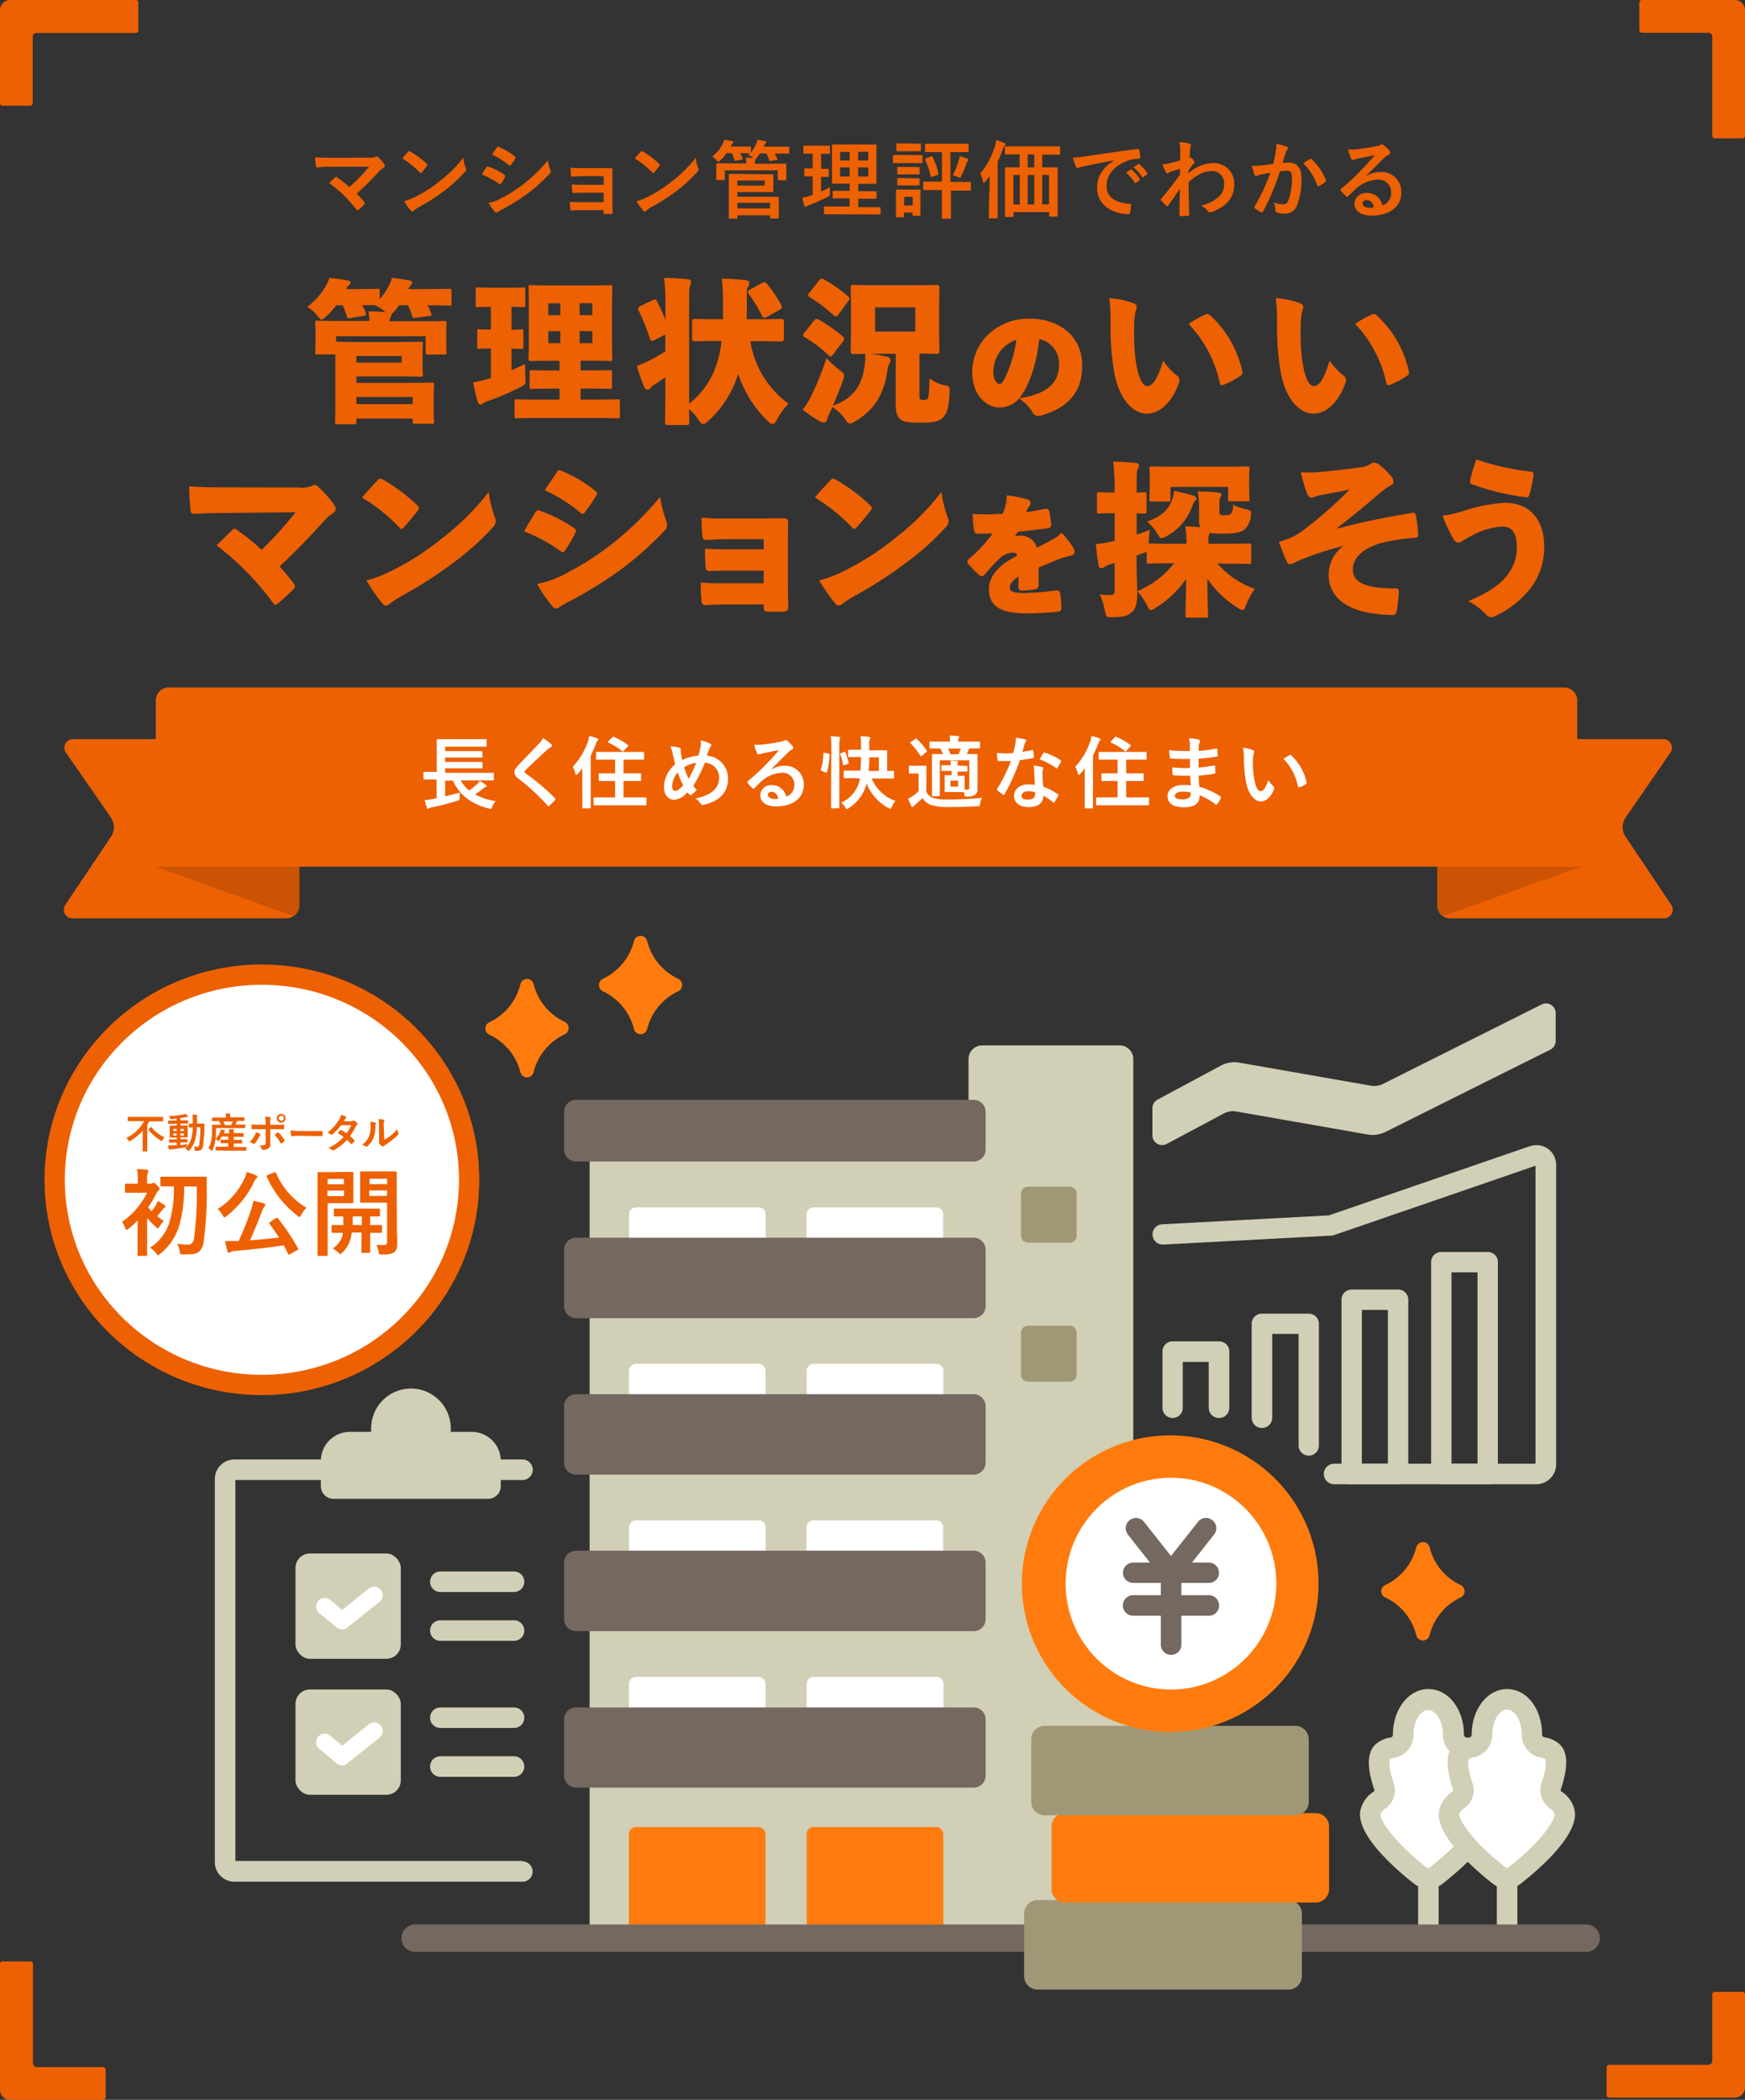 <svg xmlns="http://www.w3.org/2000/svg" width="344" height="414"><rect width="100%" height="100%" fill="#333333" stroke="none"/><defs><clipPath id="clip-path"><path class="cls-1" d="M14.34 145.73H59v32.78a2.55 2.55 0 01-2.55 2.55H14.28a1.7 1.7 0 01-1.42-2.64l9-13.43a3.39 3.39 0 000-3.81L13 148.39a1.69 1.69 0 011.34-2.66z"/></clipPath><clipPath id="clip-path-2"><path class="cls-1" d="M328 145.73h-44.68v32.78a2.55 2.55 0 002.55 2.55h42.18a1.7 1.7 0 001.42-2.64l-9-13.43a3.39 3.39 0 010-3.81l8.83-12.79a1.7 1.7 0 00-1.3-2.66z"/></clipPath><style>.cls-1{fill:none}.cls-12,.cls-2{fill:#ed6103}.cls-3{fill:#fff}.cls-5{fill:#cb5303}.cls-7{fill:#d1cfb5}.cls-8{fill:#a09776}.cls-9{fill:#ff7b0e}.cls-10{fill:#746860}.cls-12{stroke:#ed6103;stroke-width:.4px}</style></defs><path class="cls-2" d="M27.27.5V6a.5.5 0 01-.5.5H7.19a.74.74 0 00-.74.74v13.1a.51.51 0 01-.5.5H.5a.5.5 0 01-.5-.5V2a2 2 0 012-2h24.77a.49.49 0 01.5.5zM343.51 27.28h-5.46a.51.51 0 01-.5-.5V7.2a.74.74 0 00-.74-.74h-13.14a.51.51 0 01-.5-.5V.5a.51.51 0 01.5-.5H342a2 2 0 012 2v24.77a.51.51 0 01-.49.51zM.5 386.72H6a.5.5 0 01.5.5v19.58a.76.76 0 00.75.75h13.08a.5.5 0 01.5.5v5.45a.5.5 0 01-.5.5H2a2 2 0 01-2-2v-24.79a.5.5 0 01.5-.49zM316.72 413.05v-5.46a.5.5 0 01.5-.5h19.58a.75.75 0 00.75-.74v-13.13a.5.5 0 01.5-.5h5.45a.5.5 0 01.5.5v18.34a2 2 0 01-2 2h-24.77a.49.49 0 01-.51-.49zM89 59.86c0 .37 0 .4-.43.4-.21 0-1.31-.07-4.3-.07a11.09 11.09 0 01.73 1.59c.12.37.12.46-.34.52l-2.81.37c-.42.06-.51 0-.61-.37a18.09 18.09 0 00-.79-2.11h-1.76c-.31.43-.64.83-1 1.26a3 3 0 01-.52.45.32.32 0 010 .16 1.18 1.18 0 01-.21.49 2.1 2.1 0 00-.15.79h6.79c2.78 0 3.79-.06 4-.06.4 0 .43 0 .43.4 0 .21-.06.76-.06 1.49v1.19c0 2.41.06 2.9.06 3.12 0 .39 0 .42-.43.42h-3.26c-.4 0-.43 0-.43-.42V66.3H66.26v1.07h.25c.21 0 1.71.06 4.45.06h7.7c2.62 0 4.09-.06 4.27-.06.4 0 .43 0 .43.43 0 .21-.06.85-.06 2.2v1.68c0 1.34.06 2 .06 2.19 0 .37 0 .4-.43.4-.18 0-1.65-.06-4.27-.06h-8.4v1.28H80.7c2.72 0 4.22-.06 4.43-.06.4 0 .43 0 .43.43 0 .21-.06.88-.06 2.32v2.69c0 1.43.06 2.07.06 2.26 0 .39 0 .42-.43.42h-3.39c-.36 0-.39 0-.39-.42v-.61H70.26v.7c0 .39 0 .43-.4.43h-3.35c-.43 0-.46 0-.46-.43 0-.22.06-1.28.06-3.51v-9.84a.69.69 0 01-.28 0h-3.26c-.4 0-.43 0-.43-.42s.06-.71.06-3.12v-1c0-1-.06-1.5-.06-1.71 0-.37 0-.4.43-.4.21 0 1.22.06 4 .06h6.26a12.87 12.87 0 00-.19-1.89c1.22 0 2.39.06 3.36.15-.06-.06-.15-.12-.24-.21a7.59 7.59 0 00-1.9-1.16h-2.47a8.55 8.55 0 01.73 1.56c.13.34.1.46-.3.52l-2.82.48c-.46.06-.52 0-.64-.37a14.57 14.57 0 00-.8-2.17h-1.27a14.26 14.26 0 01-2 2.2c-.43.43-.67.64-.86.64s-.43-.24-.85-.76a8.11 8.11 0 00-2-1.77 14.08 14.08 0 003.64-4.09 7.17 7.17 0 00.7-1.62c1.25.12 2.72.31 3.6.49.4.09.58.18.58.46a.6.6 0 01-.27.45 2.11 2.11 0 00-.55.74v.06h2.26c2.74 0 3.66-.06 3.84-.06.43 0 .46 0 .46.43V59a14 14 0 001.77-2.56 9.08 9.08 0 00.67-1.65 32.4 32.4 0 013.39.49c.43.09.58.18.58.46a.49.49 0 01-.24.45 2.84 2.84 0 00-.52.8h3.21c3.45 0 4.67-.06 4.88-.06.4 0 .43 0 .43.43zm-9.82 11.63v-1.31h-8.92v1.31zm-8.92 8.19h11.09v-1.41H70.26zM96.77 68.71c-1.59 0-2.11.06-2.29.06-.37 0-.4 0-.4-.42v-3c0-.4 0-.43.4-.43.18 0 .7.06 2.29.06V60.5c-1.8 0-2.38.06-2.57.06-.39 0-.42 0-.42-.43v-3c0-.43 0-.46.42-.46.19 0 .83.06 2.84.06h3.21c2 0 2.66-.06 2.87-.06.4 0 .43 0 .43.46v3c0 .4 0 .43-.43.43-.18 0-.73-.06-2.29-.06V65c1.28 0 1.74-.06 1.92-.06.4 0 .43 0 .43.43v3c0 .39 0 .42-.43.42-.18 0-.64 0-1.92-.06V73c.88-.37 1.77-.8 2.69-1.25 0 .67 0 1.74.06 2.71.06 1.29.06 1.29-1 1.87a50.72 50.72 0 01-6.48 2.77 3 3 0 00-.83.42.91.91 0 01-.58.25c-.18 0-.36-.13-.49-.49-.33-1.07-.64-2.38-.94-3.88a26.46 26.46 0 002.93-.7l.58-.18zm11.85 2.42c-2.78 0-3.76.06-4 .06-.4 0-.43 0-.43-.43 0-.21.06-1.28.06-3.39V60c0-2.07-.06-3.14-.06-3.36 0-.39 0-.43.43-.43.24 0 1.22.07 4 .07h7.66c2.81 0 3.79-.07 4-.07.4 0 .43 0 .43.43 0 .19-.06 1.29-.06 3.36v7.36c0 2.11.06 3.21.06 3.39 0 .4 0 .43-.43.43-.21 0-1.19-.06-4-.06h-1.83v1.92h1.86c2.72 0 3.7-.06 3.91-.06.4 0 .43 0 .43.43v2.84c0 .39 0 .42-.43.42-.21 0-1.19-.06-3.91-.06h-1.86v2.17h3.14c3 0 4-.06 4.22-.06s.39 0 .39.4v2.93c0 .39 0 .43-.39.43s-1.26-.07-4.22-.07h-11.54c-2.93 0-4 .07-4.18.07-.4 0-.43 0-.43-.43v-2.92c0-.37 0-.4.43-.4.21 0 1.25.06 4.18.06h4.25v-2.17h-1.56c-2.75 0-3.73.06-3.91.06-.4 0-.43 0-.43-.42v-2.84c0-.4 0-.43.43-.43.18 0 1.16.06 3.91.06h1.56v-1.92zm1.83-9V59.8h-2.35v2.35zm-2.35 5.53h2.35v-2.37h-2.35zm8.67-7.88h-2.51v2.35h2.51zm-2.51 5.49v2.39h2.51v-2.37zM204.63 81.81a1 1 0 01-1-.61 7.48 7.48 0 00-2-2.26l-.35-.27.43-.08c4.91-.92 7.19-3.06 7.19-6.73a5.09 5.09 0 00-4.29-5.24c-.41 4.34-1.68 8.51-3.32 10.93a4.86 4.86 0 01-4.45 2.58c-2.1 0-5.06-2.09-5.06-6.74a10.07 10.07 0 012.78-7A11.26 11.26 0 01203 63c6.15 0 10.12 3.59 10.12 9.13 0 4.9-2.59 8-7.91 9.56a2.43 2.43 0 01-.58.12zm-4-15A6.85 6.85 0 00197.1 69a7.07 7.07 0 00-1.51 4.3c0 1.76.82 2.58 1.38 2.58.35 0 .66-.08 1.22-1a24.84 24.84 0 002.4-8.12z"/><path class="cls-2" d="M203 63.24c6.52 0 9.92 4 9.92 8.93 0 5.27-3 8-7.76 9.37a2 2 0 01-.51.07.85.85 0 01-.79-.5 7.47 7.47 0 00-2-2.33c4.86-.91 7.35-3.06 7.35-6.92a5.26 5.26 0 00-4.67-5.46c-.38 4.29-1.6 8.53-3.3 11a4.71 4.71 0 01-4.29 2.49c-2.06 0-4.86-2.08-4.86-6.53a9.84 9.84 0 012.73-6.85 11 11 0 018.18-3.27m-2.15 3.26a7 7 0 00-3.85 2.37 7.31 7.31 0 00-1.56 4.43c0 1.8.86 2.78 1.58 2.78.48 0 .84-.19 1.39-1.15a25 25 0 002.47-8.43m2.12-3.66a11.43 11.43 0 00-8.5 3.43 10.27 10.27 0 00-2.84 7.13c0 4.78 3.07 6.93 5.26 6.93a5.11 5.11 0 004.62-2.66c1.65-2.45 2.89-6.48 3.33-10.82a4.92 4.92 0 013.91 5c0 3.56-2.23 5.63-7 6.53l-.87.16.69.55a7.07 7.07 0 011.93 2.19 1.22 1.22 0 001.14.72 2.76 2.76 0 00.6-.08c5.43-1.57 8.07-4.76 8.07-9.76 0-6.44-5.18-9.33-10.32-9.33zm-6 12.84c-.48 0-1.18-.85-1.18-2.38a6.88 6.88 0 011.47-4.18 6.6 6.6 0 013.06-2.12 24.46 24.46 0 01-2.35 7.73c-.55 1-.82 1-1.05 1zM223.47 59.8c.37.15.62.39.62.64a3.53 3.53 0 01-.22 1 11.27 11.27 0 00-.27 2.68 42.05 42.05 0 00.18 6c.37 3.63 1.28 6 2.38 6s2.08-1.49 3.12-5a14.82 14.82 0 002.81 3 1.05 1.05 0 01.42.82 1.68 1.68 0 01-.12.61c-1.37 3.82-3.75 6-6.32 6-2.81 0-5.53-3-6.44-8.28a51.71 51.71 0 01-.7-9.13 39.71 39.71 0 00-.25-5.37 17.37 17.37 0 014.79 1.03zm14.17 2.2a.76.76 0 01.37-.1.71.71 0 01.46.19 20.93 20.93 0 016.44 11.17c.09.46-.06.61-.4.86a17.06 17.06 0 01-3.29 1.74c-.43.15-.68.09-.77-.4a24.17 24.17 0 00-6.14-11.6 21.22 21.22 0 013.33-1.86zM256.3 59.8c.37.15.61.39.61.64a3.42 3.42 0 01-.21 1 11.27 11.27 0 00-.27 2.68 39.26 39.26 0 00.18 6c.36 3.63 1.28 6 2.38 6s2.08-1.49 3.11-5a15.4 15.4 0 002.81 3 1 1 0 01.43.82 1.68 1.68 0 01-.12.61c-1.38 3.82-3.76 6-6.32 6-2.81 0-5.53-3-6.44-8.28a51.73 51.73 0 01-.71-9.13 41.35 41.35 0 00-.24-5.37 17.37 17.37 0 014.79 1.03zm14.17 2.2a.74.74 0 01.37-.1.73.73 0 01.46.19 20.93 20.93 0 016.44 11.17c.09.46-.06.61-.4.86a16.86 16.86 0 01-3.3 1.74c-.42.15-.67.09-.76-.4a24.25 24.25 0 00-6.14-11.6 21.22 21.22 0 013.33-1.86zM58.89 96.12a5.35 5.35 0 002.57-.31 1.18 1.18 0 01.56-.18.93.93 0 01.69.32 24.19 24.19 0 013.13 3.52 1.75 1.75 0 01.33.87 1 1 0 01-.56.86 10.66 10.66 0 00-2 1.8c-2.8 3.15-5.83 6.19-8.49 8.68.88 1 1.84 2.11 2.73 3.29a1.11 1.11 0 01.29.62c0 .21-.13.38-.36.66-.92.93-2 1.86-3 2.73a.81.81 0 01-.49.24c-.17 0-.3-.1-.47-.35a55.23 55.23 0 00-11.13-11.34c1-1 2.18-2.14 3.07-3a.79.79 0 01.49-.27c.16 0 .33.13.59.31a41.53 41.53 0 014.74 3.84 76.11 76.11 0 006.68-7.41l-14 .14c-2.53 0-4.38.1-5.76.17-.73 0-.89-.1-.92-.69-.17-1.52-.27-3.22-.3-4.74 2.67.21 4.74.21 7.08.21zM82.24 99.6c.23.23.36.4.36.6a1.12 1.12 0 01-.26.52c-.76 1-1.94 2.37-2.7 3.23-.2.2-.33.33-.5.33s-.26-.13-.46-.33a35.29 35.29 0 00-7.31-5.86c1-1.19 2.18-2.47 3.1-3.43.2-.19.33-.29.53-.29a1.07 1.07 0 01.52.2 34.45 34.45 0 016.72 5.03zm-4.87 12.85a52.86 52.86 0 009.71-6.26A49.74 49.74 0 0096.33 97a24.53 24.53 0 001.22 5 1.91 1.91 0 01.2.76 2 2 0 01-.66 1.28 51.65 51.65 0 01-7.38 6.65 83.71 83.71 0 01-10.24 6.66 18.86 18.86 0 00-2.66 1.71 1.19 1.19 0 01-.76.33.69.69 0 01-.56-.27 42.61 42.61 0 01-3.26-4.67 26 26 0 005.14-2zM105.56 101a.59.59 0 01.79-.33A28.39 28.39 0 01113 104c.39.27.56.43.56.66a.83.83 0 01-.14.4 27.26 27.26 0 01-2 3.42c-.17.27-.3.4-.47.4a.75.75 0 01-.39-.2 33 33 0 00-7.24-3.92c.92-1.63 1.68-2.88 2.24-3.76zm5.63 12.25a55.11 55.11 0 008.49-5.27 60.77 60.77 0 0010.44-10 24.75 24.75 0 001.15 4.51 2.38 2.38 0 01.23 1 1.6 1.6 0 01-.55 1.18 64.45 64.45 0 01-8.4 7.51 83.61 83.61 0 01-10.11 6.29 20 20 0 00-2.17 1.25.93.93 0 01-.6.26 1 1 0 01-.79-.46 27 27 0 01-3-4.38 20 20 0 005.31-1.87zm-1.45-20.12c.2-.3.33-.43.49-.43a.78.78 0 01.43.13 25.53 25.53 0 016.62 3.89c.3.23.43.39.43.56a.91.91 0 01-.17.43 32.69 32.69 0 01-2.27 3.32c-.16.2-.3.3-.43.3a.81.81 0 01-.49-.3 31.37 31.37 0 00-6.95-4.38c.92-1.39 1.68-2.48 2.34-3.5zM153 120.4h-1.51c-.51 0-.76-.12-.76-.73V119h-7.39c-1.5 0-2.87.06-4.14.12h-.15c-.51 0-.57-.31-.59-.75-.09-.92-.12-1.95-.15-3.18V115h.17c1.46.12 3.13.12 4.9.12h7.33v-2.75h-6.59c-1.58 0-2.88 0-4.09.09-.62 0-.73-.21-.77-.84-.06-1-.09-2-.12-3.06v-.16h.16c1.74.12 2.88.12 4.79.12h6.62v-2.33h-7.08c-1.5 0-3 .06-4.3.16h-.14c-.55 0-.58-.54-.6-.8-.06-.94-.09-2-.12-3.24v-.16h.17c2 .12 3.42.15 5 .15h5.95c1.11 0 2.41 0 3.61-.06h1.4c.52 0 .7.17.7.67 0 1.56-.06 3.14-.06 4.67v7c0 1.61 0 3.23.09 4.94a.75.75 0 01-.15.59.93.93 0 01-.7.24c-.48.05-.99.05-1.48.05z"/><path class="cls-2" d="M138.61 102.31c1.92.12 3.33.15 5 .15h5.95c1.56 0 3.48-.06 5-.09.46 0 .55.12.55.52 0 1.56-.06 3.14-.06 4.67v7c0 1.62 0 3.24.09 5 0 .49-.15.64-.7.67s-.94 0-1.43 0h-1.5c-.5 0-.62-.06-.62-.58v-.85h-7.54c-1.52 0-2.9.06-4.15.12h-.14c-.34 0-.41-.12-.44-.61-.09-1-.12-2-.15-3.18 1.46.12 3.14.12 4.91.12h7.48v-3h-6.74c-1.59 0-2.9 0-4.1.09-.48 0-.58-.09-.61-.7-.06-1-.09-2-.12-3 1.74.12 2.9.12 4.8.12h6.77V106h-7.23c-1.59 0-3.12.06-4.31.16h-.13c-.32 0-.42-.22-.45-.66-.06-.94-.09-2-.12-3.23m-.31-.32v.33c0 1.14.06 2.25.12 3.24 0 .26.06.94.75.94h.17c1.25-.09 2.78-.15 4.27-.15h6.93v2h-6.47c-1.9 0-3.05 0-4.78-.12h-.33v.34c0 1.08.06 2.07.12 3.06 0 .66.18 1 .91 1 1.23-.06 2.52-.09 4.1-.09h6.44v2.5h-7.18c-1.76 0-3.43 0-4.89-.12h-.33v.33c0 1.09.06 2.21.15 3.2 0 .44.1.88.74.88h.16c1.26-.06 2.63-.12 4.13-.12h7.24v.55c0 .69.2.88.92.88h2.94a1.06 1.06 0 00.8-.29.91.91 0 00.19-.7c-.06-1.71-.09-3.33-.09-4.93v-7c0-1.57 0-3.21.06-4.67 0-.58-.25-.82-.85-.82h-1.4c-1.23 0-2.5.06-3.61.06h-5.95c-1.54 0-3 0-5-.15h-.33zM171.5 99.6c.23.23.36.4.36.6a1.12 1.12 0 01-.26.52c-.76 1-1.94 2.37-2.7 3.23-.2.2-.33.33-.5.33s-.26-.13-.46-.33a35.29 35.29 0 00-7.31-5.86c1-1.19 2.18-2.47 3.1-3.43.2-.19.33-.29.52-.29a1.06 1.06 0 01.53.2 34.45 34.45 0 016.72 5.03zm-4.87 12.85a52.86 52.86 0 009.71-6.26 49.74 49.74 0 009.25-9.19 24.53 24.53 0 001.22 5 1.91 1.91 0 01.2.76 2 2 0 01-.66 1.28 51.65 51.65 0 01-7.38 6.65 83.71 83.71 0 01-10.24 6.66 18.86 18.86 0 00-2.66 1.71 1.19 1.19 0 01-.76.33.69.69 0 01-.56-.27 42.61 42.61 0 01-3.26-4.67 26 26 0 005.14-2zM202.29 120.7c-4.9 0-7.08-1.43-7.08-4.64 0-2.45 1.93-4.69 5.57-6.47-.08-.65-.35-.85-1.1-.85h-.14A4.19 4.19 0 00197 110a32.68 32.68 0 00-2.79 3.06c-.19.21-.35.35-.54.35a.86.86 0 01-.54-.29 23.89 23.89 0 01-2-2.1.43.43 0 01-.13-.29.77.77 0 01.32-.51 28.07 28.07 0 004.83-5.32c-1 .06-2.11.09-3.33.09-.38 0-.47-.27-.54-.56a25.91 25.91 0 01-.27-2.85v-.17h.17c.86 0 1.71.07 2.59.07 1.05 0 2.09 0 3.14-.09a13.33 13.33 0 00.62-1.88 8 8 0 00.22-1.59v-.17h.17a30.15 30.15 0 013.7.76.63.63 0 01.48.61.82.82 0 01-.24.54 2.46 2.46 0 00-.37.61l-.38.81c1-.13 2.52-.38 4-.7h.25a.45.45 0 01.47.4c.16.76.26 1.67.35 2.53 0 .41-.2.53-.62.61-2.33.3-4.26.53-5.88.68v.06c-.28.45-.52.84-.81 1.26a4.26 4.26 0 011.39-.26 3.13 3.13 0 013.16 2.48c1-.48 2.23-1.11 3.28-1.7a6.18 6.18 0 001.6-1.15l.11-.12.11.11a18 18 0 011.98 2.72 1.34 1.34 0 01.24.69.64.64 0 01-.53.61c-.49.11-.93.25-1.3.36l-.16.06c-1.43.47-2.66 1-5.1 2v3.56c0 .42-.2.63-.66.72a14.9 14.9 0 01-2.46.22c-.2 0-.54-.08-.54-.59v-2.3c-1.36.79-2 1.57-2 2.37 0 .55.26 1.27 2.51 1.27a46.07 46.07 0 006.77-.51h.18c.34 0 .42.24.46.44a17.09 17.09 0 01.25 2.82.51.51 0 01-.43.62 54.13 54.13 0 01-6.44.36z"/><path class="cls-2" d="M198.82 98a28.67 28.67 0 013.69.76.48.48 0 01.37.46.75.75 0 01-.2.45 2.17 2.17 0 00-.39.63c-.18.37-.3.62-.49 1.06 1-.12 2.72-.39 4.24-.74h.22c.2 0 .27.09.32.29a22.67 22.67 0 01.35 2.51c0 .27-.08.37-.49.44-2.07.27-4.1.51-5.95.69a17.43 17.43 0 01-1.15 1.74v.05a3.88 3.88 0 011.76-.44 3 3 0 013.05 2.55c1.2-.56 2.5-1.25 3.46-1.79a6.21 6.21 0 001.64-1.18 17 17 0 012.09 2.68 1.14 1.14 0 01.22.61.5.5 0 01-.42.47c-.56.12-1.08.29-1.47.41-1.47.49-2.77 1-5.2 2.07v3.65c0 .32-.12.49-.54.57a14.21 14.21 0 01-2.43.22c-.25 0-.39-.12-.39-.44 0-.74.05-1.82 0-2.56-1.54.86-2.31 1.72-2.31 2.63s.69 1.42 2.66 1.42a47.64 47.64 0 006.8-.51h.15c.2 0 .27.09.31.31a16.29 16.29 0 01.25 2.8c0 .3-.1.44-.3.47a52.44 52.44 0 01-6.45.34c-4.64 0-6.93-1.27-6.93-4.49 0-2.38 1.87-4.59 5.58-6.38-.07-.86-.45-1.09-1.26-1.09h-.14a4.37 4.37 0 00-2.68 1.32 33.71 33.71 0 00-2.8 3.07c-.17.2-.29.3-.42.3s-.24-.08-.44-.25a23.68 23.68 0 01-2-2.09.29.29 0 01-.1-.19c0-.13.1-.25.27-.4a28.61 28.61 0 005-5.59c-1.22.07-2.45.09-3.63.09-.24 0-.32-.12-.39-.44a25.28 25.28 0 01-.27-2.82c.86.05 1.72.07 2.6.07 1.11 0 2.21 0 3.24-.09a12.9 12.9 0 00.66-2 7.72 7.72 0 00.22-1.62m-.28-.35V98a7.61 7.61 0 01-.22 1.55 10.42 10.42 0 01-.57 1.77c-1 0-2 .09-3 .09s-1.72 0-2.58-.07h-.34v.33a25.87 25.87 0 00.27 2.86c.06.26.16.69.69.69 1.1 0 2.1 0 3-.06a29 29 0 01-4.62 5 .83.83 0 00-.38.62.62.62 0 00.19.41 22.24 22.24 0 002 2.09 1 1 0 00.64.33.93.93 0 00.65-.4 31.37 31.37 0 012.78-3 4.05 4.05 0 012.48-1.24h.12c.64 0 .87.13.94.61-3.63 1.8-5.55 4.07-5.55 6.56 0 3.31 2.23 4.79 7.23 4.79a54.55 54.55 0 006.49-.34.67.67 0 00.56-.79 17.45 17.45 0 00-.25-2.84.59.59 0 00-.61-.55h-.2a45.81 45.81 0 01-6.75.51c-2.36 0-2.36-.78-2.36-1.12 0-.7.57-1.39 1.72-2.11v2a.66.66 0 00.69.75 14.22 14.22 0 002.49-.23.8.8 0 00.78-.86v-3.46c2.37-1 3.59-1.5 5-2h.16a11.36 11.36 0 011.28-.36.79.79 0 00.65-.76 1.5 1.5 0 00-.27-.78 17 17 0 00-2.12-2.72l-.22-.22-.21.22a5.86 5.86 0 01-1.55 1.11c-1 .57-2.14 1.16-3.12 1.63a3.31 3.31 0 00-3.27-2.41 4.2 4.2 0 00-1 .14c.19-.29.37-.58.57-.9 1.6-.15 3.5-.37 5.8-.67.3 0 .81-.14.76-.77-.09-.87-.19-1.78-.35-2.54a.62.62 0 00-.62-.53h-.28c-1.32.3-2.71.53-3.69.66l.12-.24.15-.32a2 2 0 01.35-.57 1 1 0 00.27-.64.78.78 0 00-.57-.75 30.75 30.75 0 00-3.74-.77h-.33zM240 111.1a17.05 17.05 0 007.37 5 14.13 14.13 0 00-1.71 3.16c-.26.72-.43 1-.72 1a2.12 2.12 0 01-1-.46 19.75 19.75 0 01-5.93-5.7c0 3.2.14 6.49.14 7.21 0 .43 0 .47-.43.47h-3.59c-.4 0-.43 0-.43-.47 0-.75.1-3.91.13-7.17a20.16 20.16 0 01-6 5.69 2 2 0 01-.92.46c-.3 0-.49-.29-.82-1a11 11 0 00-1.91-2.73 18 18 0 007.27-5.5H231c-3.16 0-4.28.06-4.48.06-.42 0-.46 0-.46-.46v-1.94a3 3 0 01-.79.36c-.39.16-.79.3-1.22.46 0 3.62.14 5.57.14 7.41 0 2.07-.33 3.19-1.19 3.85s-1.55.86-3.59.89c-1.35 0-1.35 0-1.61-1.32a13 13 0 00-1-3.19 16.24 16.24 0 002.2.13c.5 0 .73-.23.73-.85V111c-.33.1-.63.2-.93.27a4.18 4.18 0 00-1.08.52 1 1 0 01-.66.24c-.23 0-.4-.17-.49-.56a38.64 38.64 0 01-.53-4.19 23.35 23.35 0 003.16-.52c.16 0 .33-.07.53-.13v-5.44h-.17c-2 0-2.67.07-2.9.07-.39 0-.42 0-.42-.46v-3.3c0-.42 0-.46.42-.46.23 0 .86.07 2.9.07h.17v-.79a37.53 37.53 0 00-.3-5.3c1.58 0 2.9.1 4.45.26.39 0 .65.26.65.46a1.29 1.29 0 01-.23.73c-.23.42-.23 1.21-.23 3.75v.89c.93 0 1.32-.07 1.48-.07.43 0 .47 0 .47.46v3.3c0 .42 0 .46-.47.46-.16 0-.55 0-1.48-.07v4.22c.89-.3 1.78-.6 2.6-.93-.09.66-.19 1.65-.23 2.67h.1c.2 0 1.32.07 4.48.07h2.87a19.22 19.22 0 00-.23-3.43c1.08 0 2 .07 3 .17a2.57 2.57 0 01-.29-1.29v-1.84a21.91 21.91 0 00-.23-3.92 37.23 37.23 0 013.95.2c.43 0 .69.2.69.39a1 1 0 01-.23.6c-.16.23-.16.49-.16 1.51v1.12c0 .4 0 .56.13.69s.33.17.95.17 1.06-.1 1.22-.33a3 3 0 00.4-1.75 10 10 0 002.5.89c1.09.26 1.12.3 1 1.35a4.15 4.15 0 01-1.28 2.67c-.76.59-2 .79-4.18.79a22.85 22.85 0 01-2.64-.13l-.1.16a3.3 3.3 0 00-.16 1.45v.53h3.52c3.1 0 4.22-.07 4.45-.07.43 0 .46 0 .46.46v3.13c0 .43 0 .46-.46.46-.23 0-1.35-.06-4.45-.06zm-4.75-13.37c.33.1.6.29.6.49s0 .3-.27.53a3.62 3.62 0 00-.59 1.18 10.91 10.91 0 01-5 5.77 2.74 2.74 0 01-1 .42c-.3 0-.46-.26-.86-.92a8.67 8.67 0 00-2-2.37c2.37-.79 4.05-2.11 4.78-3.92a6.91 6.91 0 00.53-2.14c1.78.4 3 .69 3.85.96zm-4.54.69c0 .43 0 .46-.46.46h-3.23c-.39 0-.43 0-.43-.46 0-.23.07-.76.07-3.23v-1c0-1-.07-1.55-.07-1.78 0-.43 0-.46.43-.46s1.35.06 4.48.06h9.88c3.13 0 4.25-.06 4.48-.06.43 0 .46 0 .46.46 0 .23-.07.79-.07 1.51v1.22c0 2.47.07 3 .07 3.23 0 .43 0 .46-.46.46h-3.29c-.43 0-.47 0-.47-.46V96h-11.35zM264.8 107.64a60.24 60.24 0 00-9.45 3.19 3.16 3.16 0 01-1 .43c-.39 0-.52-.23-.82-.86-.43-.92-.89-2.1-1.41-3.58l1.41-.43a12.42 12.42 0 003.43-1.88 76.65 76.65 0 009.08-8c-1.81.4-3.62.73-5.13 1a9.46 9.46 0 00-1.42.33 3.44 3.44 0 01-.95.29c-.4 0-.66-.32-.89-.85a34.32 34.32 0 01-1.22-4.18 26.18 26.18 0 003.16 0c2.73-.2 5.66-.56 8.27-.92a4.58 4.58 0 002.24-.66 1.54 1.54 0 01.85-.33 2.37 2.37 0 011.25.66 15.6 15.6 0 012 2 1.75 1.75 0 01.5 1.12c0 .43-.23.62-.66.82a9.81 9.81 0 00-1.84 1.28c-2.87 2.44-5.14 4.35-8.57 7l.1.13c4.51-1.22 9.09-2.14 14.72-3.1.43-.06.63.17.69.66a25.89 25.89 0 01.43 3.66c0 .42-.1.59-.59.62a34.34 34.34 0 00-7.28 1.19c-3.39 1.18-5 2.89-5 5.1 0 2.73 3 3.69 8.37 3.69.59 0 .72.13.69.79-.07 1-.26 2.63-.4 3.59-.1.66-.33.85-.95.85a19.71 19.71 0 01-2.54-.16c-6.75-.59-9.94-3.69-9.94-7.67a7 7 0 012.9-5.77zM288.45 100.76a31.15 31.15 0 018.2-1.62c5 0 7.77 3.3 7.77 8.76a13.31 13.31 0 01-2.77 8.17 19 19 0 01-7 5.43 1.6 1.6 0 01-.72.2 1.48 1.48 0 01-1-.56 12.53 12.53 0 00-3.49-2.63c3.69-1.52 6.09-3.1 7.57-4.94a8.81 8.81 0 002-5.83c0-2.57-.89-3.92-2.86-3.92a14.28 14.28 0 00-6 1.78 15.6 15.6 0 00-1.88 1.08 1.46 1.46 0 01-.75.3 1.26 1.26 0 01-1-.72 27.91 27.91 0 01-2.14-4.58 25.35 25.35 0 004.07-.92zM301.82 93c.43.06.56.3.49.72a25.78 25.78 0 01-.82 3.82c-.17.46-.3.56-.63.5a47.65 47.65 0 01-10.7-2.57c-.29-.1-.43-.27-.33-.79a29.27 29.27 0 011.22-4.09A51.36 51.36 0 00301.82 93zM72.63 31.08a3.1 3.1 0 001.37-.15.49.49 0 01.23-.08.45.45 0 01.29.13 8.19 8.19 0 011.21 1.34.79.79 0 01.13.37.44.44 0 01-.22.36 5.32 5.32 0 00-.8.63 59.79 59.79 0 01-4.51 4.5 17 17 0 011.47 1.67.36.36 0 01.12.25.39.39 0 01-.15.27 12.8 12.8 0 01-1.09 1 .42.42 0 01-.22.08c-.07 0-.13 0-.2-.15a25.49 25.49 0 00-5.38-5.21c.33-.32.9-.85 1.21-1.12a.34.34 0 01.18-.09c.07 0 .13.05.23.12a25.51 25.51 0 012.39 1.88 39.17 39.17 0 003.87-4H65.7c-1 0-2.21 0-3.12.12-.22 0-.27-.1-.3-.3a14.85 14.85 0 01-.18-1.7c1.14.11 2.5.11 3.65.11zM80.46 29.94a.31.31 0 01.23-.13.42.42 0 01.22.08 18.05 18.05 0 013.2 2.38c.1.1.15.17.15.24a.35.35 0 01-.1.22c-.25.33-.8 1-1 1.25-.08.09-.13.14-.2.14s-.13 0-.22-.14a17.53 17.53 0 00-3.42-2.73c.33-.45.82-.97 1.14-1.31zm1.46 8.84a24.94 24.94 0 004.82-3.12 25.17 25.17 0 004.6-4.56 7.32 7.32 0 00.47 2 .83.83 0 01.08.32.78.78 0 01-.27.5 28.09 28.09 0 01-3.85 3.56 35.06 35.06 0 01-5.07 3.28 5.59 5.59 0 00-1.12.78.45.45 0 01-.3.16.41.41 0 01-.29-.18 11.62 11.62 0 01-1.34-1.86 10.49 10.49 0 002.27-.88zM95.88 33c.09-.12.17-.2.32-.17a11.89 11.89 0 013.22 1.64c.12.09.18.15.18.26a.54.54 0 01-.06.18 6.92 6.92 0 01-.74 1.27c-.08.1-.15.17-.22.17a.29.29 0 01-.2-.1A14.61 14.61 0 0095 34.4c.41-.67.68-1.15.88-1.4zm2.72 6.2a28.31 28.31 0 004.59-2.9 30.13 30.13 0 004.81-4.68 8.4 8.4 0 00.49 1.88.83.83 0 01.08.32.52.52 0 01-.18.38 31.7 31.7 0 01-4.26 3.88 39.55 39.55 0 01-5 3.15 5 5 0 00-1 .57.36.36 0 01-.27.13.44.44 0 01-.33-.2A10.45 10.45 0 0196.32 40a7.76 7.76 0 002.28-.8zm-.69-10.08c.12-.2.22-.23.42-.13a11.13 11.13 0 013.15 1.86.28.28 0 01.14.22.46.46 0 01-.07.22 7.42 7.42 0 01-.86 1.25.17.17 0 01-.16.1.49.49 0 01-.26-.11A15.76 15.76 0 0097 30.46c.31-.46.63-.9.91-1.34zM119 34.72h-3.87c-.79 0-1.59.09-2.35.1-.15 0-.23-.11-.25-.38s0-.74-.08-1.38a24.18 24.18 0 002.68.09h5.35c.2 0 .27.1.25.27v6.07c0 .75 0 1.53.06 2.38 0 .25-.08.3-.37.32s-.8 0-1.14 0-.3 0-.3-.25v-.5h-4c-.79 0-1.54 0-2.32.08-.16 0-.21-.08-.23-.33a10.26 10.26 0 01-.08-1.4c.9.07 1.72.07 2.7.07H119V38h-3.6c-.76 0-1.58 0-2.3.07-.2 0-.27-.1-.28-.37a8.15 8.15 0 01-.07-1.34c.9.07 1.52.08 2.61.08H119zM126.28 29.94a.32.32 0 01.23-.13.42.42 0 01.22.08 17.7 17.7 0 013.2 2.38c.1.1.15.17.15.24a.35.35 0 01-.1.22c-.25.33-.8 1-1 1.25-.08.09-.13.14-.2.14s-.13 0-.22-.14a17.53 17.53 0 00-3.42-2.73c.33-.45.86-.97 1.14-1.31zm1.46 8.84a25.33 25.33 0 004.83-3.12 25.42 25.42 0 004.59-4.56 7.32 7.32 0 00.47 2 .83.83 0 01.08.32.78.78 0 01-.27.5 27.51 27.51 0 01-3.85 3.56 35.06 35.06 0 01-5.07 3.28 5.59 5.59 0 00-1.12.78.34.34 0 01-.59 0 13 13 0 01-1.34-1.86 10.49 10.49 0 002.27-.9zM152.57 32.26h2.26c.12 0 .18 0 .18.19v2.92c0 .1 0 .18-.18.18h-1.32c-.17 0-.19 0-.19-.18v-1.79h-10.43v1.75c0 .16 0 .18-.2.18h-1.31c-.16 0-.18 0-.18-.18v-2.1-.82c0-.1 0-.19.18-.19h5.75a6.1 6.1 0 00-.11-1.13c.55 0 1.1 0 1.54.07l-.13-.12a4 4 0 00-.91-.48l.3-.34h-1.93a8.1 8.1 0 01.49 1c.07.17.07.2-.17.25l-1.1.22c-.24.05-.27.05-.32-.13a11.86 11.86 0 00-.52-1.36h-1.06a8 8 0 01-1.21 1.42c-.19.17-.29.27-.39.27s-.17-.1-.35-.3a3.48 3.48 0 00-.85-.71 7.67 7.67 0 002.07-2.53 3.34 3.34 0 00.31-.79c.53.07 1.17.17 1.54.25.17 0 .25.07.25.21a.29.29 0 01-.13.23 1.2 1.2 0 00-.29.4l-.12.24h3.8c.14 0 .2 0 .2.19v1a7.21 7.21 0 001-1.68 3.83 3.83 0 00.28-.83 13.05 13.05 0 011.45.25c.18 0 .26.08.26.2a.25.25 0 01-.13.23 1.8 1.8 0 00-.32.56v.1h4.82c.1 0 .18 0 .18.19v1c0 .17 0 .18-.18.18H152.72a6.44 6.44 0 01.5 1c.07.17.07.2-.17.25l-1.09.2c-.23.05-.26 0-.32-.13a11.48 11.48 0 00-.55-1.34h-1.29a7.37 7.37 0 01-.6.85 1 1 0 01-.25.24.28.28 0 010 .1.64.64 0 01-.1.27 1.27 1.27 0 00-.07.57zM150 34.35h2.27c.11 0 .18 0 .18.18v3.17c0 .11 0 .17-.18.17h-6.91v.92H153.34c.12 0 .18 0 .18.2V42.89c0 .08 0 .19-.18.19H152c-.17 0-.18 0-.18-.19v-.45h-6.44v.49c0 .16 0 .18-.19.18h-1.32c-.17 0-.19 0-.19-.18v-6.46-2c0-.13 0-.18.19-.18h2.38zm.74 1.24h-5.38v1h5.38zM145.36 40v1.08h6.44V40zM161.87 37.76c.59-.27 1.16-.54 1.75-.86a9.88 9.88 0 000 1.09c0 .55 0 .55-.42.81a35.54 35.54 0 01-3.62 1.61 2.26 2.26 0 00-.52.25.41.41 0 01-.27.11c-.09 0-.15-.05-.22-.21a14.68 14.68 0 01-.42-1.58 11.81 11.81 0 001.58-.4l.48-.17v-3.64h-1.47c-.1 0-.19 0-.19-.19v-1.17c0-.18 0-.2.19-.2h1.47V30.3H158.54c-.1 0-.17 0-.17-.19v-1.19c0-.18 0-.2.17-.2H163.43c.08 0 .19 0 .19.2v1.22c0 .17 0 .19-.19.19h-1.56v2.95h1.34c.1 0 .17 0 .17.2v1.21c0 .17 0 .19-.17.19h-1.34zm3.07 4.49h-2.33c-.1 0-.18 0-.18-.18v-1.16c0-.17 0-.19.18-.19h4.88v-1.61h-3.16c-.1 0-.19 0-.19-.19v-1.11c0-.17 0-.19.19-.19h3.16v-1.41H164.22c-.1 0-.2 0-.2-.17V30.5v-1.83c0-.12 0-.18.2-.18h8.37c.11 0 .19 0 .19.18V36.08c0 .1 0 .17-.19.17h-3.41v1.45h3.43c.1 0 .19 0 .19.19V39c0 .17 0 .19-.19.19h-3.43v1.65h4.24c.09 0 .18 0 .18.19v1.07c0 .17 0 .18-.18.18h-2.32zm2.55-10.61v-1.7h-1.86v1.7zm0 3.17V33h-1.86v1.8zm1.68-4.87v1.7h2v-1.7zm2 3.07h-2v1.8h2zM179.9 30.58h1.79c.1 0 .18 0 .18.18v1.19c0 .19 0 .2-.18.2h-5.47c-.08 0-.18 0-.18-.2v-1.22c0-.17 0-.18.18-.18H178zm1.55 9.36v2.41c0 .1 0 .18-.19.18h-1.19c-.16 0-.18 0-.18-.18v-.44h-1.69v.76c0 .17 0 .18-.19.18h-1.19c-.18 0-.2 0-.2-.18v-3.53-1.57c0-.11 0-.19.2-.19h4.44c.11 0 .19 0 .19.19v1.29zm-1.62-11.62h1.51c.1 0 .2 0 .2.19v1.12c0 .17 0 .19-.2.19h-4.45c-.1 0-.18 0-.18-.19v-1.16c0-.17 0-.19.18-.19h1.53zm-.15 4.62h1.42c.1 0 .19 0 .19.19v1.07c0 .17 0 .18-.19.18h-4.04c-.1 0-.18 0-.18-.18v-1.1c0-.17 0-.19.18-.19h1.43zm0 2.22h1.42c.1 0 .19 0 .19.19v1.05c0 .15 0 .17-.19.17h-4.04c-.1 0-.18 0-.18-.17v-1.09c0-.17 0-.19.18-.19h1.43zm-1.44 3.64v1.72h1.69V38.8zm6.16-1.33h-2.22c-.1 0-.19 0-.19-.2V36c0-.17 0-.19.19-.19H185.7V30h-3.15c-.15 0-.18 0-.18-.16v-1.3c0-.17 0-.19.18-.19h8.2c.1 0 .19 0 .19.19v1.29c0 .15 0 .16-.19.16h-3.38v5.89h3.84c.08 0 .19 0 .19.19v1.3c0 .19 0 .2-.19.2h-3.75v5.37c0 .1 0 .18-.2.18h-1.39c-.17 0-.19 0-.19-.18V37.47zm-.87-6.62c.2-.07.25-.08.34.1a16.08 16.08 0 011.13 3.24c0 .16 0 .21-.2.3l-1 .35c-.23.08-.27.08-.32-.08a17.43 17.43 0 00-1.09-3.27c-.06-.17 0-.2.19-.29zm5.5.7a2.64 2.64 0 00.14-.77 14.94 14.94 0 011.56.52c.13.07.18.14.18.2a.26.26 0 01-.1.2.88.88 0 00-.23.41 20.45 20.45 0 01-1.08 2.58c-.1.25-.15.37-.27.37a1.31 1.31 0 01-.4-.17 8.46 8.46 0 00-1-.34 15.84 15.84 0 001.17-3zM195.08 36.78v-2.07c-.25.36-.54.72-.84 1.09-.13.15-.23.23-.3.23s-.15-.1-.18-.29a5.2 5.2 0 00-.51-1.52 15.71 15.71 0 002.87-5.4 7.06 7.06 0 00.27-1.21 10.7 10.7 0 011.54.57c.17.07.27.15.27.31a.46.46 0 01-.18.3c-.12.1-.19.25-.34.67a25 25 0 01-1 2.4v11.01c0 .08 0 .18-.19.18h-1.35c-.17 0-.19 0-.19-.18v-2.53zm5.5-6.33h-2.29c-.1 0-.19 0-.19-.18v-1.22c0-.18 0-.2.19-.2H208.82c.11 0 .18 0 .18.2v1.25c0 .16 0 .18-.18.18h-3.37V33h2.88c.12 0 .18 0 .18.19v9.34c0 .1 0 .18-.18.18H207c-.17 0-.19 0-.19-.18v-.71h-7v.78c0 .16 0 .18-.19.18h-1.32c-.16 0-.18 0-.18-.18v-6.35-3.07c0-.07 0-.19.18-.19H201v-2.54zm.46 9.87V34.5h-1.26v5.82zm2.85-7.32v-2.55h-1.29V33zm0 7.29V34.5h-1.29v5.82zm1.56-5.82v5.82h1.35V34.5zM219.5 31.64c-2.05.38-3.84.73-5.64 1.1-.63.15-.8.19-1.05.27a1 1 0 01-.37.14.39.39 0 01-.32-.26 11.26 11.26 0 01-.62-1.81 23 23 0 002.66-.28c2.07-.3 5.75-.86 10.08-1.43.25 0 .34.07.35.19a9 9 0 01.19 1.47c0 .2-.1.26-.32.26a7.66 7.66 0 00-2.05.36c-2.85 1-4.27 2.94-4.27 5s1.54 3.34 4.46 3.52c.27 0 .37.07.37.25a5.81 5.81 0 01-.19 1.44c-.05.26-.12.36-.32.36-3 0-6.18-1.7-6.18-5.18 0-2.39 1.19-4 3.22-5.32zm3.32 1.81c.08-.07.15-.05.25 0a7.53 7.53 0 011.59 1.8.16.16 0 010 .26l-.71.52c-.11.09-.2.07-.28-.05a8.2 8.2 0 00-1.69-1.94zm1.49-1.09c.1-.07.15 0 .25 0a7 7 0 011.59 1.73.19.19 0 01-.05.3l-.67.52a.17.17 0 01-.28 0 8.07 8.07 0 00-1.68-1.91zM234.32 34.15a7.46 7.46 0 014.81-2 4 4 0 014.17 4.26c0 2.58-1.57 4.36-4.46 5.4a.62.62 0 01-.28.06.55.55 0 01-.44-.23 5.13 5.13 0 00-1.32-1.11 7.64 7.64 0 003.37-1.66 3.22 3.22 0 001.14-2.53 2.35 2.35 0 00-2.5-2.6c-1.54 0-2.85.74-4.49 2.15 0 2.15.06 4.17.1 6.44a.19.19 0 01-.22.2c-.18 0-.94.07-1.49.07-.15 0-.2-.07-.19-.24 0-1.71 0-3.47.09-5.18-.81 1.21-1.65 2.43-2.27 3.32-.08.1-.15.17-.23.17a.35.35 0 01-.19-.1 13.93 13.93 0 01-1-1 .22.22 0 01-.1-.18.26.26 0 01.1-.2c1.48-1.8 2.43-3 3.69-4.72v-1.19c-.49.15-1.28.39-1.91.62-.29.12-.46.29-.56.29s-.23-.1-.33-.3a13.44 13.44 0 01-.67-1.48 7.89 7.89 0 001.14-.17c.43-.1 1.09-.25 2.38-.6v-2.18a5.85 5.85 0 00-.17-1.46 12.15 12.15 0 011.95.29c.35.1.42.28.3.58a3.62 3.62 0 00-.17.72c0 .41 0 .79-.08 1.51l.13-.05h.12c.12 0 .3.17.45.39s.27.4.27.52 0 .18-.28.46-.49.63-.89 1.21zM251.45 30.21a10.74 10.74 0 00.17-1.86 13 13 0 012 .55.36.36 0 01.27.34.33.33 0 01-.12.25 2 2 0 00-.33.64c-.22.69-.39 1.31-.61 2a13 13 0 011.31-.07c1.58 0 2.43 1.08 2.43 3.1a14.46 14.46 0 01-.9 5.39 2.4 2.4 0 01-2.27 1.57 5.45 5.45 0 01-1.66-.18.44.44 0 01-.3-.47 4.62 4.62 0 00-.32-1.56 5.19 5.19 0 001.85.37c.55 0 .8-.2 1.07-.89a13 13 0 00.65-4.16c0-1.19-.21-1.56-.95-1.56a10.73 10.73 0 00-1.41.12 46.46 46.46 0 01-3.33 7.89c-.1.22-.23.25-.44.15a7.11 7.11 0 01-1.15-.74.33.33 0 01-.14-.25.29.29 0 01.07-.18 35.65 35.65 0 003.07-6.58l-1.64.29a4.31 4.31 0 00-.93.27.36.36 0 01-.53-.22 14.81 14.81 0 01-.52-1.73c.73 0 1.47 0 2.21-.11s1.32-.16 2-.26c.22-.95.33-1.54.45-2.11zm6.82 1.13c.12-.07.21 0 .32.08a11.19 11.19 0 012.79 4.07.25.25 0 01-.07.34 6.91 6.91 0 01-1.26.84c-.17.08-.33.06-.38-.14a11.42 11.42 0 00-2.75-4.34 14.56 14.56 0 011.35-.85zM269.42 34.67a5.11 5.11 0 012.67-.75 3.89 3.89 0 014.16 4c0 2.8-2.27 4.59-5.85 4.59-2.12 0-3.39-.9-3.39-2.46a2.23 2.23 0 012.36-2 3.06 3.06 0 013.16 2.45 2.52 2.52 0 001.71-2.55 2.46 2.46 0 00-2.64-2.53 6.81 6.81 0 00-4.29 1.78c-.48.44-.95.92-1.46 1.42-.11.12-.2.19-.28.19a.4.4 0 01-.25-.15 7.23 7.23 0 01-1-1.09c-.1-.14-.05-.25.08-.39a40.09 40.09 0 004-3.7c1-1.08 1.82-1.91 2.59-2.87-1 .19-2.19.42-3.23.64a5.23 5.23 0 00-.71.2 1.32 1.32 0 01-.33.08.37.37 0 01-.37-.28 8.53 8.53 0 01-.59-1.81 9.05 9.05 0 001.56 0c1-.1 2.5-.32 3.81-.57a4.47 4.47 0 00.92-.25.8.8 0 01.32-.13.58.58 0 01.38.13 6.21 6.21 0 011.13 1.07.59.59 0 01.18.4.46.46 0 01-.28.41 2.64 2.64 0 00-.78.5c-1.22 1.19-2.35 2.37-3.62 3.59zm0 4.78c-.48 0-.8.28-.8.64 0 .52.45.87 1.45.87a3.77 3.77 0 00.78-.07c-.2-.89-.7-1.44-1.41-1.44zM33.25 135.55h275.14a2.55 2.55 0 012.54 2.55v32.78H32.4a1.7 1.7 0 01-1.69-1.7V138.1a2.55 2.55 0 012.54-2.55z"/><path class="cls-3" d="M85.64 153.68h-2c-.13 0-.16 0-.16-.17v-1.15c0-.16 0-.17.16-.17h2.46v-4.52-1.76c0-.1 0-.17.17-.17H95.74c.12 0 .19 0 .19.17v1.14c0 .14 0 .16-.19.16h-7.99v.88h7.19c.07 0 .17 0 .17.19v.9c0 .16 0 .18-.17.18h-7.19v.86h7.19c.09 0 .18 0 .18.19v.9c0 .16 0 .17-.18.17h-7.19v.89h9.42c.09 0 .19 0 .19.17v1.15c0 .15 0 .17-.19.17h-6.33a6.57 6.57 0 001.63 2 13 13 0 001.59-1.28 2.25 2.25 0 00.5-.63c.5.31.85.53 1.24.82.11.08.16.14.16.23s-.08.14-.19.16a1.55 1.55 0 00-.54.33 17.09 17.09 0 01-1.59 1.13 12.72 12.72 0 004.08 1.34 4 4 0 00-.67 1.08c-.23.48-.23.48-.7.37-3.46-.9-5.81-2.69-7.07-5.51h-1.53v3.1c.94-.22 1.89-.45 2.92-.75a6.11 6.11 0 00-.07 1c0 .5 0 .5-.48.64-1.71.52-3.42 1-5 1.28a1.35 1.35 0 00-.54.2.37.37 0 01-.23.1c-.07 0-.13-.07-.19-.21-.16-.43-.33-1.07-.44-1.51a14.66 14.66 0 001.67-.23l.68-.14v-3.69zM108.69 146.75a.38.38 0 01.13.25.33.33 0 01-.22.3 2.85 2.85 0 00-.75.54c-1.34 1.2-3 2.8-4.25 4-.14.17-.2.26-.2.34s.06.17.2.28a42.5 42.5 0 015.79 4.91.31.31 0 01.11.2c0 .06 0 .11-.11.19-.35.38-.81.84-1.07 1.07a.37.37 0 01-.22.12c-.06 0-.11 0-.18-.14a39.65 39.65 0 00-5.67-5.26c-.59-.45-.83-.79-.83-1.31s.28-.85.77-1.37c1.32-1.43 2.61-2.72 4-4.18a4.72 4.72 0 00.84-1.17 11.64 11.64 0 011.66 1.23zM114.78 151.48c-.28.38-.59.75-.9 1.11-.13.14-.22.2-.28.2s-.11-.08-.17-.26a4.57 4.57 0 00-.52-1.34 14.23 14.23 0 003-5 4.92 4.92 0 00.24-1.09 10.47 10.47 0 011.55.47c.17.08.23.12.23.23a.3.3 0 01-.16.28c-.11.08-.18.22-.32.63a21.66 21.66 0 01-1 2.25v10.26c0 .07 0 .17-.16.17h-1.33c-.14 0-.16 0-.16-.17v-2.36zm4.58 7.29h-2.17c-.1 0-.17 0-.17-.19v-1.19c0-.16 0-.18.17-.18h4.07v-3.23h-3.05c-.06 0-.18 0-.18-.17v-1.16c0-.16 0-.18.18-.18h3.05v-2.7h-3.58c-.11 0-.17 0-.17-.17v-1.18c0-.17 0-.17.17-.17h9.1c.18 0 .19 0 .19.17v1.18c0 .16 0 .17-.19.17h-3.86v2.7h3.29c.06 0 .17 0 .17.18v1.16c0 .16 0 .17-.17.17h-3.29v3.23h4.35c.15 0 .17 0 .17.18v1.19c0 .18 0 .19-.17.19h-2.15zm1.35-13.42a.24.24 0 01.33-.06 13.19 13.19 0 012.71 1.57c.08.06.12.09.12.14a.4.4 0 01-.11.17l-.76.83c-.15.18-.22.18-.34.09a12.6 12.6 0 00-2.71-1.67c-.08 0-.11-.07-.11-.12s0-.09.11-.17zM138.13 147.05a3.78 3.78 0 000-1.06 6.24 6.24 0 011.84.62c.17.08.25.17.25.28a.59.59 0 01-.11.27 2.42 2.42 0 00-.31.57c-.09.25-.23.62-.44 1.25a4.5 4.5 0 014.16 4.51c0 2.77-1.68 4.44-4.78 5.2-.34.08-.45 0-.64-.26a3.1 3.1 0 00-1-1c2.12-.44 4.66-1.4 4.66-4.11a2.91 2.91 0 00-2.81-2.94 27.36 27.36 0 01-2.27 4.54 4.89 4.89 0 00.67.8 4.63 4.63 0 01-1 .95.45.45 0 01-.22.08.36.36 0 01-.22-.1 4.93 4.93 0 01-.42-.45 3.59 3.59 0 01-2.6 1.48c-1.18 0-2-1-2-2.52a6 6 0 012.21-4.47c-.17-.59-.33-1.37-.48-2.06a7.38 7.38 0 00-.47-1.46 6.7 6.7 0 011.76.25c.25.06.3.17.3.45a5.31 5.31 0 00.06.89c.08.45.12.73.22 1.1a8.93 8.93 0 013.17-.88 12.2 12.2 0 00.47-1.93zm-5.62 7.95c0 .53.22.95.55.95s1-.34 1.62-1.14a16 16 0 01-1.08-2.52 4.4 4.4 0 00-1.09 2.71zm3.24-1.46a18.76 18.76 0 001.48-3.15 6.24 6.24 0 00-2.35.87 11.7 11.7 0 00.87 2.25zM152.11 151.69a4.71 4.71 0 012.48-.7 3.61 3.61 0 013.86 3.73c0 2.6-2.1 4.27-5.43 4.27-2 0-3.15-.84-3.15-2.29a2.07 2.07 0 012.2-1.9 2.83 2.83 0 012.92 2.27 2.34 2.34 0 001.59-2.36 2.27 2.27 0 00-2.44-2.35 6.32 6.32 0 00-4 1.65c-.45.4-.89.85-1.35 1.32-.11.11-.19.17-.27.17a.39.39 0 01-.23-.14 6.72 6.72 0 01-.92-1c-.09-.13 0-.23.08-.36a38.15 38.15 0 003.69-3.44c1-1 1.7-1.78 2.41-2.66-.93.17-2 .39-3 .59a4.24 4.24 0 00-.66.19 1.08 1.08 0 01-.31.07.35.35 0 01-.34-.26 7.3 7.3 0 01-.55-1.68 7.83 7.83 0 001.45 0c.95-.09 2.32-.3 3.54-.53a4.69 4.69 0 00.85-.23.78.78 0 01.3-.13.57.57 0 01.36.13 6.27 6.27 0 011 1 .56.56 0 01.17.38.41.41 0 01-.26.37 2.33 2.33 0 00-.69.5c-1.14 1.1-2.18 2.19-3.36 3.33zm0 4.43c-.45 0-.75.27-.75.6s.42.8 1.36.8a3.14 3.14 0 00.71-.06c-.18-.85-.65-1.34-1.3-1.34zM163.31 148.59c.2 0 .23.08.22.25a14.1 14.1 0 01-.5 3.41c-.05.15-.08.12-.25.06L162 152c-.2-.08-.22-.16-.17-.31a12.6 12.6 0 00.5-3.16c0-.16 0-.14.25-.1zm.57-1.08a14.3 14.3 0 00-.12-2.35c.59 0 1.12.05 1.63.11.16 0 .25.08.25.16a.71.71 0 01-.08.31 6.78 6.78 0 00-.1 1.73v11.74c0 .09 0 .17-.17.17H164c-.15 0-.17 0-.17-.17v-2.72zm2.51.74c.17-.05.22-.05.28.09a15.15 15.15 0 01.62 2c.05.17 0 .21-.17.28l-.64.21c-.2.07-.25.08-.28-.09a10.51 10.51 0 00-.56-2c-.06-.17 0-.19.16-.25zm2.24 5.18h-2.13c-.13 0-.17 0-.17-.19v-1.13c0-.16 0-.17.17-.17h3.13c.06-.78.09-1.67.11-2.68h-2.39c-.13 0-.17 0-.17-.17V148c0-.16 0-.17.17-.17h2.4V147a10.7 10.7 0 00-.11-1.82c.55 0 1.11 0 1.66.11.15 0 .26.09.26.18a.71.71 0 01-.12.32 2.68 2.68 0 00-.08 1v1.15h3.34c.13 0 .19 0 .19.17V152h1.2c.08 0 .15 0 .15.17v1.13c0 .18 0 .19-.15.19h-4.25a8 8 0 004.67 4.42 4.66 4.66 0 00-.7 1.17c-.13.26-.19.37-.3.37a.83.83 0 01-.33-.12 9.34 9.34 0 01-4.34-4.86 7.93 7.93 0 01-3.55 4.87.89.89 0 01-.36.18c-.11 0-.17-.11-.31-.35a2.8 2.8 0 00-.79-.9 6.42 6.42 0 003.7-4.78zm4.63-1.43v-2.68h-1.9c0 1.07-.05 2-.11 2.68zM182.6 156.09a2.41 2.41 0 001.4 1.26 10.15 10.15 0 002.88.28c2 0 4.39-.11 6.72-.32a3.09 3.09 0 00-.39 1.13c-.07.5-.07.5-.57.52-2 .12-3.89.15-5.53.15a10.79 10.79 0 01-3.63-.42 3.17 3.17 0 01-1.63-1.35 16.73 16.73 0 01-1.42 1.32 3.24 3.24 0 00-.36.33.2.2 0 01-.2.11c-.08 0-.15-.07-.22-.19a14.38 14.38 0 01-.63-1.43 5.77 5.77 0 00.9-.52 7.08 7.08 0 001.17-1v-3.45h-1.73c-.09 0-.19 0-.19-.19v-1.18c0-.16 0-.17.19-.17h3.1c.12 0 .17 0 .17.17v1.51zm-2.2-10.38c.1-.06.14-.08.19-.08a.22.22 0 01.15.08 12.29 12.29 0 011.93 2.27c.1.14.1.17-.09.31l-.82.7c-.1.08-.16.13-.21.13s-.07 0-.12-.11a13.29 13.29 0 00-1.92-2.45c-.12-.1-.1-.15.07-.26zm9 5.29h1.12c.12 0 .19 0 .19.17v.78c0 .16 0 .17-.19.17H188.78v.84H190c.16 0 .17 0 .17.17v2.55a3.77 3.77 0 00.47 0c.36 0 .44-.08.44-.44v-5.34h-5.81V156.79c0 .09 0 .19-.17.19h-1.2c-.16 0-.17 0-.17-.19v-6.12-1.82c0-.11 0-.17.17-.17h2a11.69 11.69 0 00-.54-1.12h-1.94c-.08 0-.18 0-.18-.17v-1c0-.16 0-.18.18-.18h3.88a7.12 7.12 0 00-.09-1.19c.59 0 1.12.05 1.62.11.15 0 .25.1.25.17s-.05.17-.11.27a1 1 0 00-.08.53v.11h4.13c.13 0 .18 0 .18.18v1c0 .16 0 .17-.18.17h-2v.11c-.11.27-.24.59-.42 1h1.93c.1 0 .17 0 .17.17v6.63a1.39 1.39 0 01-.42 1.2 2.73 2.73 0 01-1.71.36c-.37 0-.4 0-.45-.36l-.09-.5H186.42c-.09 0-.19 0-.19-.17v-2-1c0-.11 0-.17.19-.17h1.19v-.84H185.72c-.09 0-.17 0-.17-.17v-.78c0-.15 0-.17.17-.17h1.71c0-.33 0-.57-.07-.9.46 0 .9.05 1.3.09.14 0 .21.06.21.16a.65.65 0 01-.08.22.9.9 0 00-.06.43zm-2.52-3.41c.17.34.35.73.5 1.12h1.58a9.68 9.68 0 00.45-1.12zm2 6.32h-1.52v1.17h1.52zM203.44 147.89c.14 0 .2 0 .24.12a10.56 10.56 0 01.14 1.26c0 .14-.07.17-.19.19-.84.17-1.6.28-2.57.42a42.59 42.59 0 01-3 6.68c-.06.11-.1.16-.17.16a.52.52 0 01-.18-.08 7.76 7.76 0 01-1.08-.8c-.08-.06-.11-.11-.11-.17a.3.3 0 01.08-.18 31.49 31.49 0 002.69-5.44h-2.41c-.15 0-.19 0-.22-.25a9.15 9.15 0 01-.15-1.33c.64 0 1 .07 1.45.07s1.07 0 1.79-.08c.18-.65.29-1.18.4-1.74a6.32 6.32 0 00.09-1.27 16.1 16.1 0 011.83.33.26.26 0 01.24.23.36.36 0 01-.14.3 1.85 1.85 0 00-.24.58c-.11.37-.24.85-.38 1.32a15.91 15.91 0 001.89-.32zm.44 4.17a5.41 5.41 0 00-.13-1.11 8.19 8.19 0 011.7.3.24.24 0 01.22.25 2.13 2.13 0 01-.09.33 1.52 1.52 0 00-.07.63 21.2 21.2 0 00.17 2.65 12.21 12.21 0 012.81 1.45c.15.11.17.17.09.33a8.85 8.85 0 01-.72 1.26c0 .08-.09.11-.14.11s-.09 0-.15-.1a11.52 11.52 0 00-1.9-1.3c0 1.55-1.12 2.27-2.9 2.27s-2.86-.87-2.86-2.21 1.12-2.28 2.88-2.28a8 8 0 011.23.1c-.09-1-.13-1.95-.14-2.68zm-1.11 3.94c-.78 0-1.38.31-1.38.91s.43.74 1.32.74 1.36-.45 1.36-1.1a1.37 1.37 0 000-.31 3.79 3.79 0 00-1.3-.24zm2.9-7.49c.09-.15.17-.17.33-.1a12.47 12.47 0 013.05 1.46c.09.06.14.11.14.17a.45.45 0 01-.06.19 10.29 10.29 0 01-.66 1.15c-.05.08-.09.11-.14.11a.24.24 0 01-.14-.06 13.3 13.3 0 00-3.22-1.7c.26-.49.5-.96.7-1.24zM213.84 151.48c-.28.38-.59.75-.9 1.11-.13.14-.22.2-.28.2s-.11-.08-.17-.26a4.57 4.57 0 00-.52-1.34 14.23 14.23 0 002.95-5 5.58 5.58 0 00.25-1.09 10.33 10.33 0 011.54.47c.17.08.23.12.23.23a.3.3 0 01-.16.28c-.1.08-.18.22-.32.63a21.66 21.66 0 01-1 2.25v10.26c0 .07 0 .17-.15.17H214c-.14 0-.16 0-.16-.17v-2.36zm4.58 7.29h-2.17c-.1 0-.17 0-.17-.19v-1.19c0-.16 0-.18.17-.18h4.07v-3.23h-3c-.05 0-.19 0-.19-.17v-1.16c0-.16 0-.18.19-.18h3v-2.7h-3.58c-.11 0-.17 0-.17-.17v-1.18c0-.17 0-.17.17-.17h9.11c.17 0 .18 0 .18.17v1.18c0 .16 0 .17-.18.17H222v2.7h3.29c.06 0 .17 0 .17.18v1.16c0 .16 0 .17-.17.17H222v3.23h4.35c.15 0 .17 0 .17.18v1.19c0 .18 0 .19-.17.19h-2.15zm1.35-13.42a.24.24 0 01.33-.06 13.19 13.19 0 012.71 1.57c.08.06.12.09.12.14a.46.46 0 01-.1.17l-.74.83c-.15.18-.21.18-.34.09a12.6 12.6 0 00-2.71-1.67c-.08 0-.11-.07-.11-.12s0-.09.11-.17zM234.63 152.93a28.62 28.62 0 01-3.21-.06c-.17 0-.24-.06-.25-.26a9.8 9.8 0 01-.09-1.33 22.67 22.67 0 003.5.13v-1.79a27.24 27.24 0 01-3.72-.08c-.17 0-.25-.06-.27-.22 0-.39-.08-.76-.11-1.4a37 37 0 004.08.15v-1.51a4.26 4.26 0 00-.19-1 9.31 9.31 0 012 .28.32.32 0 01.17.47 2.07 2.07 0 00-.24.75v1a27.82 27.82 0 003.41-.46c.19-.05.25 0 .27.18a8.59 8.59 0 01.07 1.14c0 .2 0 .23-.17.25a32.62 32.62 0 01-3.59.4v1.76c1.19-.08 1.93-.23 3-.4.19 0 .24 0 .25.12 0 .3.05.81.05 1.28 0 .15-.06.2-.23.22a27.92 27.92 0 01-3.06.37c0 .72.07 1.48.11 2.2a14 14 0 014.13 1.88c.16.14.16.19.11.37a4.62 4.62 0 01-.69 1.15.22.22 0 01-.2.13.24.24 0 01-.17-.08 12.08 12.08 0 00-3.1-1.77c0 1.68-1 2.36-3.16 2.36s-3.17-.88-3.17-2.18 1.22-2.21 3.11-2.21c.39 0 .76 0 1.49.06-.09-.73-.12-1.37-.13-1.9zm-1.34 3.15c-1.14 0-1.68.32-1.68.82s.46.7 1.54.7a1.9 1.9 0 001.41-.46 1.49 1.49 0 00.17-.88 6.6 6.6 0 00-1.44-.18zM247 147.9c.14.07.25.17.25.28a1.27 1.27 0 01-.12.44 7.22 7.22 0 00-.14 1.53 19.45 19.45 0 00.28 3.54c.22 1.23.62 2.29 1.27 2.29.5 0 .89-.54 1.5-2.16a5.86 5.86 0 001 1.2.49.49 0 01.11.57c-.6 1.59-1.56 2.43-2.65 2.43s-2.49-1.43-2.91-4.06a28.16 28.16 0 01-.38-4.53 8.66 8.66 0 00-.18-2 6.7 6.7 0 011.97.47zm7.23 1a.44.44 0 01.17-.06.22.22 0 01.17.1 10.25 10.25 0 013 5.32c.05.2 0 .26-.17.34a4.63 4.63 0 01-1.21.62c-.19.07-.3 0-.33-.17a10.5 10.5 0 00-2.86-5.45c.62-.37 1-.6 1.26-.72z"/><g clip-path="url(#clip-path)"><path class="cls-2" d="M14.34 145.73H59v35.33H14.28a1.7 1.7 0 01-1.42-2.64l9-13.43a3.39 3.39 0 000-3.81L13 148.39a1.69 1.69 0 011.34-2.66z"/><path class="cls-5" d="M59 181.06v-10.18H30.69z"/></g><g clip-path="url(#clip-path-2)"><path class="cls-2" d="M328 145.73h-44.68v35.33h44.73a1.7 1.7 0 001.42-2.64l-9-13.43a3.39 3.39 0 010-3.81l8.83-12.79a1.7 1.7 0 00-1.3-2.66z"/><path class="cls-5" d="M283.32 181.06v-10.18h28.32z"/></g><path class="cls-3" d="M280 369.81a2.46 2.46 0 003 0c6.25-4.85 10.4-10.06 9.85-12.51a3.88 3.88 0 00-1.73-2.36 2.36 2.36 0 01-.94-2.71c1.2-3.5 1.29-6 .26-6.86a3.69 3.69 0 00-1.81-.8 2.57 2.57 0 01-2.22-2.53c0-3.85-2.21-7-4.93-7s-4.93 3.11-4.93 6.93a2.58 2.58 0 01-2.22 2.56 3.65 3.65 0 00-1.81.8c-1 .86-.94 3.36.25 6.86a2.36 2.36 0 01-.93 2.71 3.88 3.88 0 00-1.73 2.36c-.48 2.49 3.67 7.74 9.89 12.55z"/><path class="cls-7" d="M281.55 372.36a4.53 4.53 0 01-2.77-.95c-2.76-2.15-11.7-9.55-10.58-14.55a5.89 5.89 0 012.59-3.61.33.33 0 00.14-.36c-1.55-4.53-1.43-7.58.36-9.07a5.69 5.69 0 012.8-1.25.54.54 0 00.5-.55c0-5 3.06-9 7-9s7 3.95 7 9a.53.53 0 00.5.53 5.69 5.69 0 012.8 1.25c1.79 1.48 1.91 4.54.36 9.07a.3.3 0 00.14.36 5.87 5.87 0 012.58 3.61c1.13 5-7.81 12.4-10.58 14.55a4.5 4.5 0 01-2.84.97zm-.28-4.15a.45.45 0 00.56 0c6.65-5.17 9.25-9.43 9.11-10.47a2 2 0 00-.87-1.12 4.36 4.36 0 01-1.73-5c1-2.91.92-4.33.79-4.72a1.73 1.73 0 00-.75-.29 4.56 4.56 0 01-3.92-4.53c0-2.91-1.54-4.94-2.91-4.94s-2.91 2-2.91 4.91a4.58 4.58 0 01-3.93 4.56 1.69 1.69 0 00-.74.29c-.13.39-.21 1.81.79 4.72a4.36 4.36 0 01-1.73 5 2 2 0 00-.88 1.13c-.14 1 2.47 5.29 9.12 10.46zm8-21.28zM274 346.8"/><path class="cls-7" d="M281.56 382.61a2 2 0 01-2-2v-10.24a2 2 0 114.05 0v10.21a2 2 0 01-2.05 2.03z"/><path class="cls-3" d="M295.56 369.81a2.46 2.46 0 003 0c6.25-4.85 10.4-10.06 9.85-12.51a3.86 3.86 0 00-1.74-2.36 2.36 2.36 0 01-.93-2.71c1.2-3.5 1.29-6 .26-6.86a3.72 3.72 0 00-1.82-.8A2.57 2.57 0 01302 342c0-3.85-2.21-7-4.93-7s-4.94 3.11-4.94 6.93a2.56 2.56 0 01-2.21 2.56 3.72 3.72 0 00-1.82.8c-1 .86-.94 3.36.26 6.86a2.36 2.36 0 01-.93 2.71 3.88 3.88 0 00-1.73 2.36c-.54 2.53 3.6 7.78 9.86 12.59z"/><path class="cls-7" d="M297.08 372.36a4.53 4.53 0 01-2.77-.95c-2.76-2.15-11.7-9.55-10.58-14.55a5.89 5.89 0 012.59-3.61.33.33 0 00.14-.36c-1.55-4.53-1.43-7.59.36-9.07a5.69 5.69 0 012.8-1.25.55.55 0 00.5-.55c0-5 3.06-9 7-9S304 337 304 342a.55.55 0 00.51.53 5.73 5.73 0 012.8 1.25c1.79 1.48 1.91 4.54.36 9.07a.3.3 0 00.14.36 5.91 5.91 0 012.58 3.61c1.13 5-7.81 12.4-10.58 14.55a4.5 4.5 0 01-2.73.99zm-7.58-25.5c-.14.39-.21 1.81.79 4.72a4.36 4.36 0 01-1.73 5 2 2 0 00-.88 1.13c-.14 1 2.46 5.29 9.12 10.46a.45.45 0 00.56 0c6.65-5.17 9.25-9.44 9.11-10.47a2 2 0 00-.88-1.12 4.37 4.37 0 01-1.72-5c1-2.91.92-4.33.79-4.72a1.73 1.73 0 00-.75-.29A4.58 4.58 0 01300 342c0-2.9-1.53-4.93-2.9-4.93s-2.91 2-2.91 4.91a4.6 4.6 0 01-3.93 4.56 1.69 1.69 0 00-.76.32zm0-.06"/><path class="cls-7" d="M297.08 382.61a2 2 0 01-2-2v-10.24a2 2 0 114.05 0v10.21a2 2 0 01-2.05 2.03zM302.81 292.64H263a2 2 0 010-4.05h39.7v-58.75L263 243.51a2.68 2.68 0 01-.55.11l-33.13 1.76a2 2 0 01-.22-4l32.85-1.75 39.79-13.7h.09a3.87 3.87 0 014.94 3.7v59.07a3.94 3.94 0 01-3.96 3.94z"/><path class="cls-7" d="M275.62 292.64h-9.17a2 2 0 01-2-2v-34.39a2 2 0 012-2h9.17a2 2 0 012 2v34.37a2 2 0 01-2 2.02zm-7.15-4.05h5.13v-30.32h-5.13zM293.29 292.64h-9.17a2 2 0 01-2-2v-41.8a2 2 0 012-2h9.17a2 2 0 012 2v41.8a2 2 0 01-2 2zm-7.15-4.05h5.13v-37.74h-5.13zM190.86 380.71h-73.25a1.38 1.38 0 01-1.38-1.38V223.6a1.38 1.38 0 011.38-1.38h73.25a1.38 1.38 0 011.38 1.38v155.73a1.38 1.38 0 01-1.38 1.38z"/><path class="cls-7" d="M221.65 381.18h-29a1.72 1.72 0 01-1.72-1.72V208.81a2.7 2.7 0 012.7-2.7h27.08a2.7 2.7 0 012.7 2.7v170.65a1.72 1.72 0 01-1.76 1.72z"/><path class="cls-8" d="M210.87 245h-8.22a1.38 1.38 0 01-1.38-1.38v-8.27a1.38 1.38 0 011.38-1.38h8.22a1.38 1.38 0 011.38 1.38v8.27a1.38 1.38 0 01-1.38 1.38zM210.87 272.41h-8.22a1.38 1.38 0 01-1.38-1.38v-8.27a1.38 1.38 0 011.38-1.38h8.22a1.38 1.38 0 011.38 1.38V271a1.38 1.38 0 01-1.38 1.41z"/><rect class="cls-9" x="123.98" y="360.22" width="26.93" height="22.25" rx="1.38"/><path class="cls-3" d="M149.54 345.43h-24.18a1.37 1.37 0 01-1.38-1.37V332a1.38 1.38 0 011.38-1.38h24.18a1.38 1.38 0 011.38 1.38v12.07a1.37 1.37 0 01-1.38 1.36zM184.59 345.43h-24.18a1.37 1.37 0 01-1.38-1.37V332a1.38 1.38 0 011.38-1.38h24.18A1.38 1.38 0 01186 332v12.07a1.37 1.37 0 01-1.41 1.36z"/><rect class="cls-9" x="159.03" y="360.22" width="26.93" height="22.25" rx="1.38"/><path class="cls-10" d="M191.94 352.45h-78.39a2.36 2.36 0 01-2.35-2.36V339a2.36 2.36 0 012.35-2.36h78.39a2.36 2.36 0 012.36 2.36v11.14a2.36 2.36 0 01-2.36 2.31z"/><path class="cls-3" d="M149.54 314.58h-24.18a1.38 1.38 0 01-1.36-1.38v-12.06a1.38 1.38 0 011.38-1.38h24.18a1.38 1.38 0 011.38 1.38v12.06a1.38 1.38 0 01-1.4 1.38zM184.59 314.58h-24.18a1.38 1.38 0 01-1.41-1.38v-12.06a1.38 1.38 0 011.38-1.38h24.18a1.38 1.38 0 011.38 1.38v12.06a1.38 1.38 0 01-1.35 1.38z"/><path class="cls-10" d="M191.94 321.6h-78.39a2.36 2.36 0 01-2.35-2.36v-11.15a2.35 2.35 0 012.35-2.35h78.39a2.36 2.36 0 012.36 2.35v11.15a2.36 2.36 0 01-2.36 2.36z"/><path class="cls-3" d="M149.54 283.73h-24.18a1.38 1.38 0 01-1.38-1.38v-12.07a1.38 1.38 0 011.38-1.38h24.18a1.38 1.38 0 011.38 1.38v12.07a1.38 1.38 0 01-1.38 1.38zM184.59 283.73h-24.18a1.38 1.38 0 01-1.38-1.38v-12.07a1.38 1.38 0 011.38-1.38h24.18a1.38 1.38 0 011.38 1.38v12.07a1.38 1.38 0 01-1.38 1.38z"/><path class="cls-10" d="M191.94 290.74h-78.39a2.35 2.35 0 01-2.35-2.35v-11.15a2.36 2.36 0 012.35-2.36h78.39a2.36 2.36 0 012.36 2.36v11.15a2.36 2.36 0 01-2.36 2.35z"/><path class="cls-3" d="M149.54 252.87h-24.18a1.37 1.37 0 01-1.36-1.37v-12.07a1.38 1.38 0 011.38-1.38h24.18a1.38 1.38 0 011.38 1.38v12.07a1.37 1.37 0 01-1.4 1.37zM184.59 252.87h-24.18a1.37 1.37 0 01-1.41-1.37v-12.07a1.38 1.38 0 011.38-1.38h24.18a1.38 1.38 0 011.38 1.38v12.07a1.37 1.37 0 01-1.35 1.37z"/><path class="cls-10" d="M191.94 259.89h-78.39a2.36 2.36 0 01-2.35-2.36v-11.14a2.36 2.36 0 012.35-2.36h78.39a2.36 2.36 0 012.36 2.36v11.14a2.36 2.36 0 01-2.36 2.36zM191.94 229h-78.39a2.36 2.36 0 01-2.35-2.36v-7.44a2.35 2.35 0 012.35-2.35h78.39a2.36 2.36 0 012.36 2.35v7.44a2.36 2.36 0 01-2.36 2.36z"/><path class="cls-9" d="M280.51 323.44a1.36 1.36 0 01-1.3-1 11.2 11.2 0 00-6.14-7.49 1.34 1.34 0 010-2.43 11.23 11.23 0 006.14-7.49 1.35 1.35 0 012.6 0 11.25 11.25 0 006.14 7.49 1.34 1.34 0 010 2.43 11.23 11.23 0 00-6.14 7.49 1.36 1.36 0 01-1.3 1zM126.28 203.91a1.34 1.34 0 01-1.3-1 11.23 11.23 0 00-6.15-7.48 1.36 1.36 0 010-2.44 11.23 11.23 0 006.15-7.48 1.34 1.34 0 011.3-1 1.34 1.34 0 011.29 1 11.23 11.23 0 006.15 7.48 1.36 1.36 0 010 2.44 11.23 11.23 0 00-6.15 7.48 1.34 1.34 0 01-1.29 1zM103.9 212.42a1.34 1.34 0 01-1.3-1 11.23 11.23 0 00-6.15-7.42 1.36 1.36 0 010-2.44 11.23 11.23 0 006.15-7.56 1.34 1.34 0 011.3-1 1.34 1.34 0 011.29 1 11.23 11.23 0 006.15 7.48 1.36 1.36 0 010 2.44 11.23 11.23 0 00-6.15 7.48 1.34 1.34 0 01-1.29 1.02z"/><path class="cls-10" d="M312.7 384.84H81.84a2.7 2.7 0 010-5.4H312.7a2.7 2.7 0 010 5.4z"/><path class="cls-8" d="M254 392.27h-49.47a2.64 2.64 0 01-2.64-2.64v-12.35a2.65 2.65 0 012.64-2.65H254a2.65 2.65 0 012.65 2.65v12.35a2.65 2.65 0 01-2.65 2.64z"/><path class="cls-9" d="M259.36 375.11h-49.42a2.65 2.65 0 01-2.65-2.64v-12.35a2.65 2.65 0 012.65-2.64h49.42a2.64 2.64 0 012.64 2.64v12.35a2.64 2.64 0 01-2.64 2.64z"/><path class="cls-8" d="M255.36 357.91h-49.43a2.65 2.65 0 01-2.64-2.65v-12.34a2.65 2.65 0 012.64-2.65h49.43a2.65 2.65 0 012.64 2.65v12.34a2.65 2.65 0 01-2.64 2.65z"/><path class="cls-9" d="M230.84 283a29.24 29.24 0 1029.09 29.23A29.19 29.19 0 00230.84 283z"/><ellipse class="cls-3" cx="230.84" cy="312.23" rx="20.77" ry="20.88"/><path class="cls-10" d="M238.31 312.09h-14.93a2 2 0 110-4h14.93a2 2 0 110 4zM238.31 318.56h-14.93a2 2 0 110-4.05h14.93a2 2 0 110 4.05z"/><path class="cls-10" d="M230.84 312.09a2.05 2.05 0 01-1.59-.77l-6.9-8.76a2 2 0 113.18-2.5l5.31 6.73 5.31-6.73a2 2 0 012.85-.34 2 2 0 01.33 2.84l-6.9 8.76a2 2 0 01-1.59.77z"/><path class="cls-10" d="M230.84 326.27a2 2 0 01-2-2v-14.21a2 2 0 014.05 0v14.18a2 2 0 01-2.05 2.03z"/><path class="cls-7" d="M270.22 214.05l-25.87-4.53a5.66 5.66 0 00-3.7.59l-12.47 6.7a1.92 1.92 0 00-1 1.69v5.35a1.92 1.92 0 002.82 1.69l11.24-6a3.8 3.8 0 012.47-.4l25.89 4.54a5.78 5.78 0 003.59-.54l32.49-16.22a1.92 1.92 0 001-1.71v-5.46a1.91 1.91 0 00-2.77-1.71l-31.32 15.69a3.77 3.77 0 01-2.37.32zM103 366.91H46.4V291.8H103a2 2 0 100-4.05H46.2a3.86 3.86 0 00-3.85 3.86v75.5A3.86 3.86 0 0046.2 371H103a2 2 0 100-4z"/><rect class="cls-7" x="58.25" y="306.29" width="20.76" height="20.76" rx="2.83"/><path class="cls-3" d="M67.45 321.25a1.67 1.67 0 01-1.08-.39L62.89 318a1.69 1.69 0 012.17-2.59l2.41 2 5.18-4.17a1.69 1.69 0 112.12 2.63l-6.26 5a1.69 1.69 0 01-1.06.38z"/><path class="cls-7" d="M101.33 313.88H86.81a2 2 0 110-4.05h14.52a2 2 0 110 4.05zM101.33 323.51H86.81a2 2 0 110-4.05h14.52a2 2 0 110 4.05z"/><rect class="cls-7" x="58.25" y="333.1" width="20.76" height="20.76" rx="2.83"/><path class="cls-3" d="M67.45 348.07a1.68 1.68 0 01-1.08-.4l-3.48-2.9a1.69 1.69 0 012.17-2.59l2.41 2 5.18-4.18a1.69 1.69 0 112.12 2.63l-6.26 5a1.7 1.7 0 01-1.06.44z"/><path class="cls-7" d="M101.33 340.69H86.81a2 2 0 110-4.05h14.52a2 2 0 110 4.05zM101.33 350.32H86.81a2 2 0 110-4.05h14.52a2 2 0 110 4.05zM96.22 295.51H65.74a2.49 2.49 0 01-2.49-2.51v-5a5.73 5.73 0 015.75-5.69h4.17v-.41a7.85 7.85 0 1115.69 0v.41H93a5.73 5.73 0 015.72 5.69v5a2.49 2.49 0 01-2.5 2.51zM258 287a2 2 0 01-2-2v-22h-5.2v16.52a2 2 0 01-4.05 0V261a2 2 0 012-2H258a2 2 0 012 2v24a2 2 0 01-2 2zM240.28 279.57a2 2 0 01-2-2v-9.05h-5.12v9.05a2 2 0 11-4 0v-11.11a2 2 0 012-2h9.18a2 2 0 012 2v11.08a2 2 0 01-2.06 2.03z"/><ellipse cx="51.63" cy="232.61" rx="40.85" ry="40.45" stroke-linecap="round" stroke-linejoin="round" stroke-width="4" stroke="#ed6103" fill="#fff"/><path class="cls-2" d="M26.26 221.05h-1c-.08 0-.09 0-.09-.09v-.65c0-.09 0-.1.09-.1h6.82s.08 0 .08.1v.69c0 .09 0 .09-.08.09h-2.67c-.12.23-.25.46-.38.69v5.15c0 .05 0 .09-.08.09h-.74c-.08 0-.09 0-.09-.09v-3.98a9.65 9.65 0 01-2.45 2 .48.48 0 01-.18.08c-.06 0-.09-.05-.17-.18a1.59 1.59 0 00-.44-.49 8 8 0 003.54-3.31zm3.45 1.19a.15.15 0 01.08-.05l.07.05a7.35 7.35 0 002.58 2 3.09 3.09 0 00-.4.55c-.07.13-.1.19-.15.19s-.09 0-.19-.1a8.59 8.59 0 01-2.4-2.1c-.05-.08-.05-.1 0-.18zM35.56 225.76c.43 0 .88-.11 1.36-.19 0 .12-.06.25-.08.37v.14a4.39 4.39 0 00.91-1.79 11.24 11.24 0 00.27-2h-.69c-.09 0-.1 0-.1-.09v-.59c0-.07 0-.08.1-.08H38v-.64a7.71 7.71 0 00-.06-1.13c.29 0 .52 0 .8.06q.12 0 .12.09a.72.72 0 010 .19 3 3 0 000 .82v.61h1.33c.08 0 .1 0 .1.09v.76A25.09 25.09 0 0140 226a.92.92 0 01-1 .88h-.44c-.19 0-.19 0-.21-.28a1.79 1.79 0 00-.16-.54 4.49 4.49 0 00.67.07c.24 0 .37-.13.43-.51a22.85 22.85 0 00.2-3.39h-.67a14.09 14.09 0 01-.3 2.3 5 5 0 01-1.19 2.28c-.08.08-.12.12-.16.12s-.08 0-.16-.11a1.48 1.48 0 00-.51-.38 3.07 3.07 0 00.26-.25.57.57 0 01-.16 0c-.84.17-1.89.32-2.79.42a1.3 1.3 0 00-.3 0 .27.27 0 01-.13.05c-.05 0-.09-.05-.12-.13s-.09-.47-.13-.71a5.85 5.85 0 00.84 0l.9-.06v-.47H33.4c-.07 0-.08 0-.08-.08v-.48c0-.08 0-.09.08-.09h1.47v-.35h-1.32c-.09 0-.09 0-.09-.09v-1.52-.66c0-.04 0-.09.09-.09h1.32v-.35h-1.65c-.08 0-.08 0-.08-.08v-.48c0-.08 0-.09.08-.09H34.81v-.36l-1 .08c-.22 0-.23 0-.3-.18a1.78 1.78 0 00-.24-.43 15.75 15.75 0 002.83-.3 2.55 2.55 0 00.44-.14 3.29 3.29 0 01.46.44.19.19 0 01.06.15s-.06.08-.16.08a2.93 2.93 0 00-.37 0c-.32.07-.64.12-1 .16v.45H37s.08 0 .08.09v.48c0 .08 0 .08-.06.08h-1.46v.35h1.34c.09 0 .09 0 .09.09v2.18c0 .05 0 .09-.09.09h-1.34v.35h1.29c.07 0 .09 0 .09.09v.48c0 .07 0 .08-.09.08h-1.29zm-.73-2.76v-.42h-.66v.42zm0 .89v-.42h-.66v.42zm.73-1.31v.42h.69v-.42zm.69.89h-.69v.42h.69zM43.69 226.82H42.6c-.09 0-.09 0-.09-.09v-.55c0-.08 0-.09.09-.09H45v-.69h-1.4s-.09 0-.09-.09v-.53c0-.08 0-.09.09-.09H45v-.61h-1.28a5.62 5.62 0 01-.54.8c-.07.1-.11.14-.14.14s-.07 0-.12-.12a2.06 2.06 0 00-.41-.39l-.08.51a5.88 5.88 0 01-.56 1.74c-.07.11-.1.15-.14.15s-.07 0-.13-.09a2 2 0 00-.52-.48 4.21 4.21 0 00.59-1.57 12.15 12.15 0 00.12-1.82v-1.11c0-.05 0-.08.09-.08h1.66a6.66 6.66 0 00-.36-.71h-1.3c-.09 0-.1 0-.1-.08v-.53c0-.09 0-.1.1-.1h2.66v-.07a3.24 3.24 0 00-.06-.7 7.21 7.21 0 01.83 0c.08 0 .13 0 .13.08a.3.3 0 01-.05.15 1.15 1.15 0 000 .42v.08h2.68c.08 0 .09 0 .09.1v.53c0 .08 0 .08-.09.08h-1.29a.87.87 0 00-.08.14 4.59 4.59 0 01-.32.57h1.9c.07 0 .08 0 .08.08v.53c0 .08 0 .09-.08.09H42.59v.58a15.11 15.11 0 01-.08 1.51 4 4 0 00.92-1.42 1.44 1.44 0 00.1-.42 6.57 6.57 0 01.7.17c.1 0 .1.06.1.09a.12.12 0 010 .1 1.07 1.07 0 00-.16.29v.12h1v-.09a3.65 3.65 0 00-.06-.7h.83c.08 0 .13 0 .13.09a.44.44 0 010 .15 1.15 1.15 0 000 .42v.09H47.93s.09 0 .09.09v.55c0 .08 0 .09-.09.09H46.07v.61H47.64s.09 0 .09.09v.53c0 .08 0 .09-.09.09H46.07v.69H48.47c.1 0 .09 0 .09.09v.55c0 .08 0 .09-.09.09h-4.78zm.35-5.69a6.85 6.85 0 01.31.71h1.2a4.59 4.59 0 00.34-.71zM51.28 223.6c.12.08.17.16 0 .28a.66.66 0 00-.2.27 6.5 6.5 0 01-.89 1.34c-.1.1-.16.12-.28 0a2.23 2.23 0 00-.68-.33 5.65 5.65 0 001-1.32 1.84 1.84 0 00.21-.65 3.51 3.51 0 01.84.41zm1.06-2.21a5.61 5.61 0 00-.09-1.23c.38 0 .8.08 1 .12s.17.11.09.26a1.91 1.91 0 00-.08.8v.43h1c.69 0 1.24 0 1.63-.05.07 0 .11 0 .11.13v.62c0 .2 0 .16-.11.16H53.29v3.01a.82.82 0 01-.47.82 2.41 2.41 0 01-1 .27c-.1 0-.15-.05-.2-.17a1.85 1.85 0 00-.53-.72 3.78 3.78 0 001.09-.1c.12 0 .18-.14.18-.35v-2.76H49.7c-.07 0-.11-.06-.11-.16v-.77c.61 0 1.1.06 1.51.06h1.27zm2.36 1.92a.14.14 0 01.22 0 6.37 6.37 0 011.15 1.47.16.16 0 010 .24 5.05 5.05 0 01-.54.4c-.09.06-.13.08-.19 0a7.63 7.63 0 00-1.21-1.68c.17-.16.38-.3.57-.43zm1.58-2.85a.87.87 0 11-.86-.85.85.85 0 01.86.85zm-1.34 0a.48.48 0 101 0 .48.48 0 00-1 0zM58.76 223.93a6.12 6.12 0 00-1.18.1c-.1 0-.16-.05-.19-.17s-.08-.56-.12-1A10.22 10.22 0 0059 223h4.43c.12 0 .14 0 .14.12a4.69 4.69 0 010 .75c0 .09 0 .13-.14.12h-1.79zM69.15 221.08a.83.83 0 00.44-.12.27.27 0 01.14-.06.26.26 0 01.14.07 2.52 2.52 0 01.55.49.18.18 0 01.06.14.18.18 0 01-.09.15 1.19 1.19 0 00-.24.31A12.65 12.65 0 0169 224a6.75 6.75 0 01.86.81.14.14 0 010 .21 4.81 4.81 0 01-.5.51.18.18 0 01-.09 0 .14.14 0 01-.09 0 7.17 7.17 0 00-.78-.78 9.55 9.55 0 01-2.55 2 .52.52 0 01-.2.08.27.27 0 01-.16-.08 2.23 2.23 0 00-.76-.4 9.69 9.69 0 003-2.17 6.54 6.54 0 00-1.15-.76 7.15 7.15 0 01.53-.57.14.14 0 01.1-.05h.08a7.35 7.35 0 011 .64 7.31 7.31 0 00.94-1.59h-2a9.83 9.83 0 01-1.72 1.81.28.28 0 01-.16.07.19.19 0 01-.13-.06 4.2 4.2 0 00-.67-.37 9 9 0 002.27-2.51 3 3 0 00.43-1 5.53 5.53 0 01.94.4.13.13 0 01.08.12.22.22 0 01-.09.16.91.91 0 00-.17.17c-.06.11-.11.19-.25.4zM74 221.33c.13 0 .15.13.1.25a1.11 1.11 0 00-.1.54 5.85 5.85 0 01-.43 2.36 4 4 0 01-1.14 1.5.34.34 0 01-.2.11.31.31 0 01-.16-.07 2.87 2.87 0 00-.68-.33 4 4 0 001.33-1.6 5.1 5.1 0 00.34-2.26 2.31 2.31 0 00-.08-.68 7.65 7.65 0 011.02.18zm1.77 3.39a8.79 8.79 0 002.54-2.11 2.62 2.62 0 00.25.81.34.34 0 010 .14c0 .05 0 .11-.12.2a10.41 10.41 0 01-1.19 1.05 12.91 12.91 0 01-1.42 1 1.11 1.11 0 00-.23.17.35.35 0 01-.16.06.44.44 0 01-.17-.06 2.23 2.23 0 01-.48-.49.32.32 0 01-.07-.17.19.19 0 010-.12 1.48 1.48 0 000-.61V222a6.36 6.36 0 00-.08-1.39 6.48 6.48 0 011 .17c.1 0 .14.07.14.13a.49.49 0 01-.06.2c-.08.15-.08.31-.08.89zM27.14 240.61a18.4 18.4 0 01-1.8 1.65.87.87 0 01-.39.22c-.13 0-.19-.13-.3-.42a4.67 4.67 0 00-.59-1.16 15.27 15.27 0 004.94-5.74h-4.15c-.15 0-.2 0-.2-.2v-1.38c0-.18 0-.2.2-.2h2.31v-.63a10.91 10.91 0 00-.15-2.25c.71 0 1.27.06 1.94.13.18 0 .3.11.3.19a.93.93 0 01-.12.41 3.9 3.9 0 00-.13 1.45v.7h.62a.76.76 0 00.41-.09.48.48 0 01.24-.11c.13 0 .35.15.72.54s.47.56.47.71-.08.18-.22.29a2.35 2.35 0 00-.41.6 25 25 0 01-1.62 2.7 5.36 5.36 0 00.67.8c.31-.4.57-.77.8-1.12a5.43 5.43 0 00.43-.93 14.79 14.79 0 011.32.84c.15.13.18.16.18.29a.23.23 0 01-.18.21 1.4 1.4 0 00-.43.43c-.39.46-.65.82-1 1.26a14.75 14.75 0 001.28.91 8.4 8.4 0 00-.8 1.08c-.17.26-.24.39-.35.39s-.21-.09-.39-.28a16.45 16.45 0 01-1.74-1.76v7.27c0 .14 0 .21-.2.21h-1.49c-.18 0-.2 0-.2-.21v-2.14zm9.16-6.7a27.42 27.42 0 01-1 7.85 11.49 11.49 0 01-3.75 5.47c-.19.16-.28.26-.38.26s-.2-.13-.39-.39a4.72 4.72 0 00-1.2-1.1 9.25 9.25 0 003.85-5.1 23.36 23.36 0 00.84-7h-2.44c-.11 0-.22 0-.22-.21v-1.47c0-.2 0-.22.22-.22h8.7c.11 0 .22 0 .22.24v1.66a73.86 73.86 0 01-.61 11c-.26 1.58-1 2.4-2.73 2.4a11.27 11.27 0 01-1.46 0c-.44 0-.44-.07-.55-.7a3.65 3.65 0 00-.49-1.4 10.84 10.84 0 002.12.19c.77 0 1.1-.45 1.23-1.29a67.71 67.71 0 00.52-10.17zM48.22 232.29a5.05 5.05 0 00.39-1.21 12.77 12.77 0 011.85.65c.2.1.27.19.27.32a.31.31 0 01-.16.28 1.36 1.36 0 00-.43.57 18.56 18.56 0 01-5.47 6.85c-.2.17-.33.26-.43.26s-.18-.13-.35-.41a4.31 4.31 0 00-1-1.21 14.12 14.12 0 005.33-6.1zm6.16 7.87a.55.55 0 01.22-.09s.08 0 .15.11a39.68 39.68 0 014 5.95c.1.17.1.2-.16.35l-1.4.8a.5.5 0 01-.22.1c-.08 0-.11 0-.17-.15-.28-.58-.58-1.14-.87-1.7-3.13.47-6.51.84-9.79 1.12a1.4 1.4 0 00-.7.21.53.53 0 01-.32.13c-.13 0-.22-.12-.28-.3a14 14 0 01-.45-2H47.04a57.09 57.09 0 002.4-6 12.46 12.46 0 00.5-1.95c.72.17 1.35.3 2 .48.2.08.35.17.35.32a.47.47 0 01-.15.34 2.61 2.61 0 00-.48.89c-.67 1.78-1.49 3.85-2.38 5.78 1.89-.15 3.89-.33 5.73-.54-.6-.93-1.21-1.84-1.9-2.75-.11-.15-.09-.18.15-.33zm-.35-9c.24-.11.28-.09.37.09a15 15 0 006 6.88 5.2 5.2 0 00-1 1.4c-.15.28-.24.41-.35.41s-.21-.09-.39-.24a19.63 19.63 0 01-6.07-7.7c-.07-.2 0-.22.19-.33zM67.59 231.06h1.88c.11 0 .19 0 .19.2v5.75c0 .11 0 .2-.19.2h-4.88v10.21c0 .11 0 .2-.21.2h-1.59c-.18 0-.2 0-.2-.2v-12.07-4.06c0-.13 0-.2.2-.2h2.22zm-3 1.38v1.06h3.21v-1.06zm3.26 2.31h-3.31v1.08h3.26zm1.49 8.25a7.44 7.44 0 01-.13.8 6 6 0 01-1.77 3.2c-.18.17-.28.26-.35.26s-.21-.11-.43-.34a5.23 5.23 0 00-1.1-.78 4.27 4.27 0 002-2.73v-.34h-2c-.18 0-.2 0-.2-.22v-1.12c0-.19 0-.2.2-.2h2.12v-1.69h-1.64c-.2 0-.22 0-.22-.21v-1.13c0-.19 0-.21.22-.21h8.66c.12 0 .2 0 .2.21v1.13c0 .19 0 .21-.2.21h-1.72v1.69h2.12c.12 0 .21 0 .21.2v1.12c0 .2 0 .22-.21.22h-2.12v3.73c0 .1 0 .22-.2.22h-1.32c-.19 0-.2 0-.2-.22V243zm2-1.47v-1.69h-1.8v1.69zm6.89.19c0 1.3.07 2.49.07 3.4s-.11 1.34-.54 1.71-1 .51-2.46.51c-.57 0-.59 0-.68-.58a4.74 4.74 0 00-.43-1.36 8.51 8.51 0 001.36.09c.61 0 .76-.16.76-.72v-7.66h-5.1c-.06 0-.22 0-.22-.2v-4.11-1.64c0-.13 0-.2.22-.2H78.01c.07 0 .2 0 .2.2v2.55zm-5.38-9.32v1.06h3.46v-1.06zm3.46 2.31H72.8v1.08h3.46z"/><path class="cls-12" d="M147.67 67.08a19.12 19.12 0 007.47 12.53 13.21 13.21 0 00-2.13 3c-.28.55-.46.79-.7.79s-.43-.18-.8-.51a22.47 22.47 0 01-6-9.89 9 9 0 01-.33 1.1 20.26 20.26 0 01-5.67 8.73c-.43.39-.67.57-.89.57s-.42-.24-.79-.79a11.17 11.17 0 00-2.2-2.41c0 1.83.06 2.87.06 3 0 .37 0 .4-.42.4h-3.51c-.43 0-.46 0-.46-.4s.06-2.07.06-5.4V74c-.82.61-1.64 1.13-2.56 1.71a2.5 2.5 0 00-.64.58.74.74 0 01-.49.33.57.57 0 01-.49-.39c-.48-1.13-1-2.69-1.43-4a11.7 11.7 0 001.74-.67 37.94 37.94 0 003.87-2.16v-3.76l-2.47 1.25c-.39.19-.49.19-.61-.24a41.87 41.87 0 00-2.19-5.49c-.19-.37-.12-.46.24-.64l2.41-1.16c.4-.18.46-.15.64.21a30.35 30.35 0 012 4.67V60a36.94 36.94 0 00-.24-5c1.49 0 2.9.09 4.33.24.37 0 .58.22.58.4a1.6 1.6 0 01-.21.67c-.19.43-.19 1.19-.19 3.63V80a16.16 16.16 0 005.55-7.41 21.3 21.3 0 001.25-5.55h-1.31c-2.89 0-3.9.06-4.08.06-.4 0-.43 0-.43-.43v-3.19c0-.37 0-.4.43-.4.18 0 1.19.06 4.08.06h1.59v-3.17c0-1.89-.06-3-.21-4.82 1.43 0 2.95.12 4.39.28.36 0 .58.21.58.42a1.34 1.34 0 01-.28.77c-.18.3-.18.61-.18 3.32 0 1.1 0 2.17-.06 3.2h2.93c2.83 0 3.87-.06 4-.06.4 0 .43 0 .43.4v3.23c0 .4 0 .43-.43.43-.18 0-1.22-.06-4-.06zM150.29 56a1.07 1.07 0 01.4-.16c.12 0 .21.09.37.28a24.86 24.86 0 012.77 4.12c.18.36.15.42-.24.67l-2.5 1.4c-.37.21-.49.21-.71-.18a25.77 25.77 0 00-2.59-4.24c-.24-.31-.18-.43.19-.64zM160 78.36a54.13 54.13 0 003-7.36 28 28 0 002.32 2.08c.64.48.88.67.88 1a3.42 3.42 0 01-.24.92c-.85 2.32-1.77 4.6-2.68 6.59a5 5 0 00-.43 1.06.5.5 0 01-.49.46 1.41 1.41 0 01-.67-.21 27.53 27.53 0 01-3.17-2.17 13.21 13.21 0 001.48-2.37zm.61-15c.28-.31.34-.34.7-.16a30.66 30.66 0 014.69 3.27c.15.12.21.21.21.3a.86.86 0 01-.18.4l-1.95 2.59c-.15.21-.25.31-.34.31s-.18-.06-.33-.22a24.45 24.45 0 00-4.61-3.5c-.18-.13-.27-.19-.27-.28a.77.77 0 01.21-.36zm1-7.93c.27-.37.4-.37.73-.16a26.11 26.11 0 014.66 3.27c.15.12.27.21.27.33s-.06.19-.21.37l-1.92 2.65c-.13.19-.25.28-.37.28a.54.54 0 01-.34-.19 29.64 29.64 0 00-4.63-3.5c-.18-.13-.28-.19-.28-.31s.06-.18.19-.33zm9.09 16.44a14.46 14.46 0 00.06-2 31.18 31.18 0 014 .64c.43.1.61.31.61.55a1.16 1.16 0 01-.27.64 3 3 0 00-.34 1.19c-.64 4.64-2.44 7.72-6.25 10a2.51 2.51 0 01-.94.42c-.28 0-.46-.27-.86-.85a8.58 8.58 0 00-2.41-2.29c3.87-1.41 5.88-3.85 6.37-8.3zm9.91-15.44c2.81 0 3.81-.06 4-.06s.39 0 .39.43c0 .18-.06 1.19-.06 3.14V66c0 1.92.06 2.93.06 3.11 0 .43 0 .46-.39.46s-1.1-.06-3.54-.06v8.63c0 .46 0 .61.21.76a1.87 1.87 0 00.92.12 1.22 1.22 0 00.82-.24c.18-.21.37-1.1.4-3.84a6.44 6.44 0 002.58 1.17c1 .18 1.07.18 1 1.19-.16 3.35-.58 4.26-1.44 5.06-.7.64-2.22.79-4.27.79-1.4 0-2.93-.09-3.51-.52s-1-1.13-1-2.74V69.55h-4.46c-2.8 0-3.81.06-4 .06-.4 0-.43 0-.43-.46 0-.21.06-1.19.06-3.11v-6.1c0-1.95-.06-2.93-.06-3.14 0-.4 0-.43.43-.43.21 0 1.22.06 4 .06zm-8.3 9.15h8.33V60.4h-8.33z"/></svg>